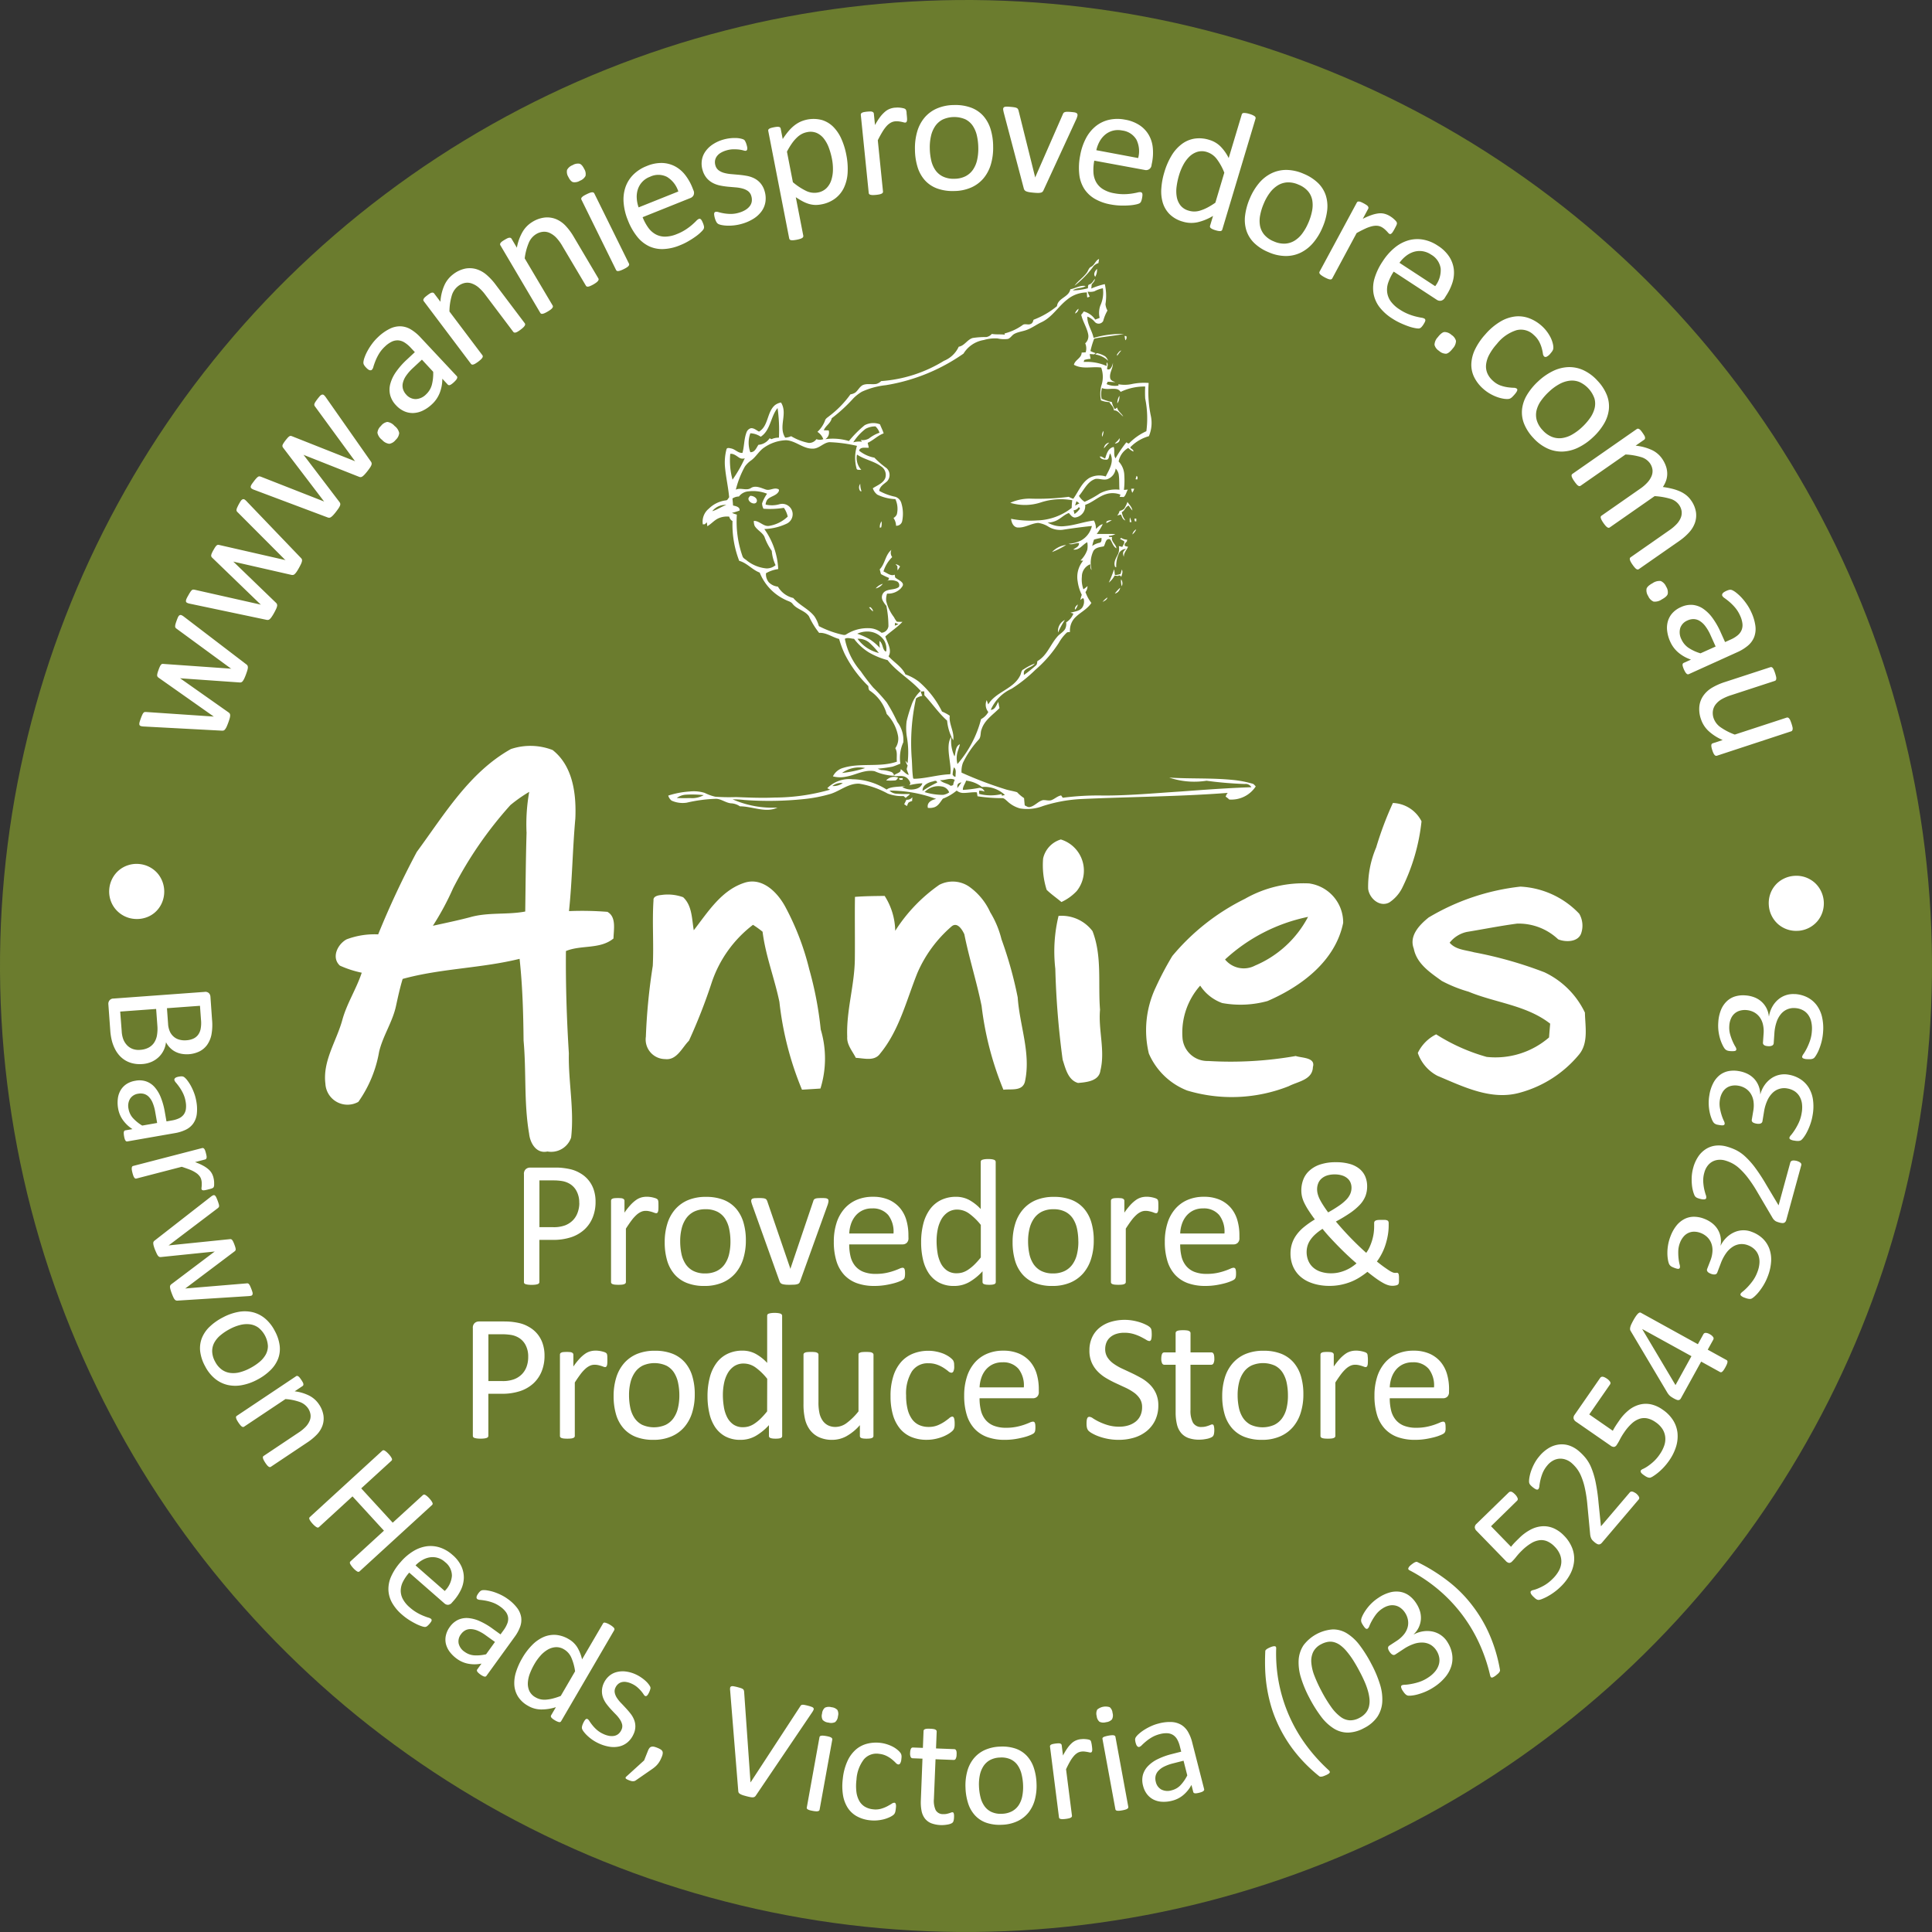 <?xml version="1.0" encoding="UTF-8"?> <svg xmlns="http://www.w3.org/2000/svg" viewBox="0 0 119.055 119.055"><rect x="0" y="0" width="119.055" height="119.055" fill="#333333" stroke="none"/><defs><style>.b{fill:#fff}</style></defs><circle cx="59.528" cy="59.527" r="59.527" transform="rotate(-6.981 59.533 59.53)" fill="#6b7c2e"></circle><path class="b" d="M8.761 65.57a1.872 1.872 0 01-.552-.037 1.609 1.609 0 01-.465-.177 1.578 1.578 0 01-.373-.3 1.809 1.809 0 01-.284-.413 2.5 2.5 0 01-.191-.5 3.556 3.556 0 01-.1-.626l-.119-1.64a.335.335 0 01.06-.217.312.312 0 01.263-.127l5.605-.409a.313.313 0 01.272.081.339.339 0 01.09.206l.1 1.426a3.326 3.326 0 01-.039.931 1.657 1.657 0 01-.267.624 1.3 1.3 0 01-.474.4 1.783 1.783 0 01-.662.172 1.806 1.806 0 01-.431-.024 1.375 1.375 0 01-.388-.13 1.264 1.264 0 01-.327-.24 1.351 1.351 0 01-.25-.345 1.514 1.514 0 01-.142.493 1.46 1.46 0 01-.3.415 1.51 1.51 0 01-.448.3 1.692 1.692 0 01-.578.137zm-.113-.876a1.284 1.284 0 00.489-.127.947.947 0 00.34-.286 1.184 1.184 0 00.19-.448 2.425 2.425 0 00.028-.659l-.073-1-2.215.162.093 1.214a1.655 1.655 0 00.1.5 1.124 1.124 0 00.229.36.933.933 0 00.351.23 1.067 1.067 0 00.468.054zm2.833-.589a1.241 1.241 0 00.408-.091.777.777 0 00.3-.222.909.909 0 00.171-.368 1.975 1.975 0 00.026-.583l-.063-.861-2.035.148.069.949a1.353 1.353 0 00.124.518.922.922 0 00.252.312.864.864 0 00.349.167 1.248 1.248 0 00.399.031zM7.85 70.337a.1.1 0 01-.093-.024.267.267 0 01-.062-.1 1.04 1.04 0 01-.048-.194 1.067 1.067 0 01-.021-.2.238.238 0 01.024-.115.111.111 0 01.081-.05l.432-.075a2.162 2.162 0 01-.581-.548 1.692 1.692 0 01-.3-.707 2.034 2.034 0 01-.019-.633 1.337 1.337 0 01.174-.515A1.174 1.174 0 017.8 66.8a1.392 1.392 0 01.538-.2 1.3 1.3 0 01.662.036 1.255 1.255 0 01.521.347 2.143 2.143 0 01.385.635 4.275 4.275 0 01.248.892l.105.594.335-.059a1.728 1.728 0 00.433-.13.775.775 0 00.288-.226.744.744 0 00.139-.338 1.449 1.449 0 00-.016-.472 1.863 1.863 0 00-.162-.513 2.74 2.74 0 00-.225-.381 4.014 4.014 0 00-.205-.266.426.426 0 01-.1-.162.129.129 0 01.007-.071.165.165 0 01.05-.061.292.292 0 01.092-.048.739.739 0 01.131-.032.8.8 0 01.192-.017.276.276 0 01.146.058 1.084 1.084 0 01.186.2 2.624 2.624 0 01.217.337 3.46 3.46 0 01.194.431 2.706 2.706 0 01.132.486 2.622 2.622 0 01.034.81 1.281 1.281 0 01-.218.581 1.2 1.2 0 01-.454.382 2.462 2.462 0 01-.689.215zM9.684 69.2l-.119-.676a2.611 2.611 0 00-.154-.556 1.193 1.193 0 00-.233-.37.685.685 0 00-.3-.187.8.8 0 00-.361-.014.71.71 0 00-.5.308.858.858 0 00-.095.632 1.138 1.138 0 00.26.55 2.548 2.548 0 00.582.474zm3.134 4.1c-.07.018-.128.031-.176.04a.475.475 0 01-.116.01.182.182 0 01-.07-.019.082.082 0 01-.036-.054.251.251 0 010-.1c.005-.04.008-.085.011-.134s0-.1 0-.163a.877.877 0 00-.029-.189.6.6 0 00-.107-.218.888.888 0 00-.218-.2 1.87 1.87 0 00-.355-.187Q11.5 72 11.2 71.9l-2.791.724a.119.119 0 01-.068 0 .152.152 0 01-.061-.05.4.4 0 01-.059-.11 1.668 1.668 0 01-.059-.191 1.612 1.612 0 01-.04-.191.462.462 0 010-.127.141.141 0 01.029-.074.125.125 0 01.059-.033l4.243-1.1a.14.14 0 01.067 0 .128.128 0 01.062.044.339.339 0 01.056.1 1.639 1.639 0 01.052.172c.018.07.031.128.038.175a.28.28 0 010 .113.156.156 0 01-.033.067.124.124 0 01-.059.032l-.618.161a3.329 3.329 0 01.5.22 1.8 1.8 0 01.327.224.932.932 0 01.2.238 1.1 1.1 0 01.106.262c.01.04.02.088.029.141a1.276 1.276 0 01.016.169v.165a.353.353 0 01-.023.108.136.136 0 01-.035.05.3.3 0 01-.05.03.672.672 0 01-.094.035zm2.682 6.539a.6.6 0 01-.081.02q-.05.008-.126.012l-4.35.276a.219.219 0 01-.1-.012.2.2 0 01-.081-.063.574.574 0 01-.08-.134 2.95 2.95 0 01-.094-.225 2.52 2.52 0 01-.081-.24.876.876 0 01-.031-.162.2.2 0 01.018-.1.256.256 0 01.062-.071l2.644-1.995.037-.026-.044.007-3.275.336a.194.194 0 01-.1-.012.2.2 0 01-.084-.07.742.742 0 01-.083-.143c-.029-.06-.06-.135-.1-.227a2.181 2.181 0 01-.078-.233.729.729 0 01-.028-.156.186.186 0 01.018-.1.222.222 0 01.061-.07l3.435-2.679c.04-.032.074-.057.1-.075a.691.691 0 01.074-.039.12.12 0 01.073-.007.151.151 0 01.065.046.465.465 0 01.064.108 3.152 3.152 0 01.144.384.443.443 0 01.022.126.124.124 0 01-.023.077.356.356 0 01-.058.059l-3 2.274-.037.024.044-.007 3.722-.38a.223.223 0 01.082 0 .13.13 0 01.069.043.459.459 0 01.065.1c.022.044.048.105.077.181s.048.133.062.183a.5.5 0 01.02.12.145.145 0 01-.021.076.235.235 0 01-.053.051l-3.013 2.269-.038.024.043-.011 3.747-.312a.2.2 0 01.082 0 .136.136 0 01.07.046.531.531 0 01.068.11 3.11 3.11 0 01.143.368.337.337 0 01.017.113.172.172 0 01-.02.071.134.134 0 01-.049.045zm.353 5.181a3.252 3.252 0 01-.938.335 2.151 2.151 0 01-.884-.01 1.914 1.914 0 01-.777-.381 2.439 2.439 0 01-.618-.779 2.547 2.547 0 01-.3-.908 1.735 1.735 0 01.1-.811 1.986 1.986 0 01.473-.7 3.433 3.433 0 01.817-.579 3.265 3.265 0 01.937-.338 2.127 2.127 0 01.882.007 1.9 1.9 0 01.774.381 2.452 2.452 0 01.616.781 2.525 2.525 0 01.3.909 1.716 1.716 0 01-.1.81 2.016 2.016 0 01-.472.7 3.391 3.391 0 01-.81.583zm-.437-.712a3.261 3.261 0 00.564-.372 1.643 1.643 0 00.389-.453 1.077 1.077 0 00.14-.541 1.564 1.564 0 00-.58-1.124 1.132 1.132 0 00-.514-.209 1.613 1.613 0 00-.6.036 2.78 2.78 0 00-.649.252 3.2 3.2 0 00-.568.375 1.587 1.587 0 00-.385.452 1.11 1.11 0 00-.138.543 1.376 1.376 0 00.18.639 1.4 1.4 0 00.4.484 1.128 1.128 0 00.514.211 1.535 1.535 0 00.6-.037 2.845 2.845 0 00.647-.256zm1.278 6.078a.1.1 0 01-.065.021.15.15 0 01-.073-.027.428.428 0 01-.093-.085 1.653 1.653 0 01-.116-.157 1.837 1.837 0 01-.1-.171.45.45 0 01-.043-.117.156.156 0 010-.079.111.111 0 01.044-.053l2.133-1.426a2.487 2.487 0 00.47-.384 1.251 1.251 0 00.233-.361.733.733 0 00.05-.381.922.922 0 00-.156-.391 1.048 1.048 0 00-.514-.384 3.262 3.262 0 00-.874-.176l-2.547 1.7a.108.108 0 01-.065.02.165.165 0 01-.074-.026.463.463 0 01-.091-.086 1.648 1.648 0 01-.12-.16 1.913 1.913 0 01-.1-.167.485.485 0 01-.044-.12.124.124 0 010-.078.12.12 0 01.045-.051l3.644-2.435a.12.12 0 01.062-.025.121.121 0 01.073.022.314.314 0 01.087.077 1.55 1.55 0 01.106.145 1.618 1.618 0 01.093.152.285.285 0 01.036.107.154.154 0 01-.009.074.112.112 0 01-.045.05l-.482.323a2.687 2.687 0 01.914.275 1.585 1.585 0 01.573.512 1.651 1.651 0 01.286.7 1.322 1.322 0 01-.06.623 1.576 1.576 0 01-.337.545 3.456 3.456 0 01-.621.511zm5.467 6.442a.111.111 0 01-.063.031.127.127 0 01-.08-.018.762.762 0 01-.109-.076 1.229 1.229 0 01-.142-.136 1.408 1.408 0 01-.129-.16.712.712 0 01-.065-.113.128.128 0 01-.011-.081.119.119 0 01.037-.061l2.061-1.889-1.938-2.114-2.061 1.889a.119.119 0 01-.063.032.138.138 0 01-.081-.019.718.718 0 01-.108-.075 1.314 1.314 0 01-.146-.141 1.663 1.663 0 01-.126-.155.779.779 0 01-.067-.117.126.126 0 01-.012-.082.123.123 0 01.037-.06l4.459-4.083a.118.118 0 01.064-.032.13.13 0 01.08.019.732.732 0 01.11.077 1.4 1.4 0 01.144.14 1.348 1.348 0 01.127.156.745.745 0 01.066.115.125.125 0 01.012.082.123.123 0 01-.037.06l-1.86 1.7 1.94 2.115 1.86-1.7a.119.119 0 01.063-.032.138.138 0 01.081.019.881.881 0 01.107.074 1.314 1.314 0 01.147.142 1.44 1.44 0 01.124.154.783.783 0 01.066.115.128.128 0 01.011.081.113.113 0 01-.037.06zm5.695 1.924a.34.34 0 01-.25.141.323.323 0 01-.216-.084l-2.172-1.9a2.654 2.654 0 00-.377.543 1.257 1.257 0 00-.147.538 1.1 1.1 0 00.123.535 1.763 1.763 0 00.431.526 2.729 2.729 0 00.453.329 3.27 3.27 0 00.394.193c.117.047.216.083.3.108a.472.472 0 01.165.076.108.108 0 01.034.053.115.115 0 010 .066.357.357 0 01-.047.085.941.941 0 01-.092.117.985.985 0 01-.076.079.726.726 0 01-.063.055.232.232 0 01-.062.033.249.249 0 01-.07.013.762.762 0 01-.177-.038 2.541 2.541 0 01-.335-.135 5.038 5.038 0 01-.433-.24 3.654 3.654 0 01-.472-.352 2.739 2.739 0 01-.613-.738 1.767 1.767 0 01-.219-.788 1.914 1.914 0 01.176-.837 3.48 3.48 0 01.58-.876 3.276 3.276 0 01.779-.668 2.176 2.176 0 01.821-.3 1.846 1.846 0 01.817.076 2.175 2.175 0 01.767.448 2.1 2.1 0 01.552.7 1.662 1.662 0 01.155.728 1.792 1.792 0 01-.175.721 2.874 2.874 0 01-.449.679zm-.451-.712a1.463 1.463 0 00.443-.933 1.068 1.068 0 00-.424-.85 1.119 1.119 0 00-.948-.287 1.347 1.347 0 00-.46.17 1.759 1.759 0 00-.409.324zm2.57 5.231a.1.1 0 01-.083.048.267.267 0 01-.113-.028.916.916 0 01-.17-.1 1.064 1.064 0 01-.155-.13.239.239 0 01-.063-.1.108.108 0 01.023-.091l.257-.355a2.126 2.126 0 01-.8.011 1.7 1.7 0 01-.706-.3 2.049 2.049 0 01-.454-.439 1.373 1.373 0 01-.234-.491 1.165 1.165 0 010-.519 1.384 1.384 0 01.242-.522 1.32 1.32 0 01.5-.433 1.27 1.27 0 01.616-.113 2.135 2.135 0 01.719.187 4.256 4.256 0 01.8.467l.489.353.2-.275a1.716 1.716 0 00.219-.4.757.757 0 00.049-.364.743.743 0 00-.136-.339 1.426 1.426 0 00-.34-.327 1.835 1.835 0 00-.473-.255 2.719 2.719 0 00-.427-.117 3.9 3.9 0 00-.332-.048.41.41 0 01-.185-.047.121.121 0 01-.044-.055.164.164 0 01-.008-.078.315.315 0 01.034-.1.717.717 0 01.07-.114.766.766 0 01.127-.146.275.275 0 01.145-.061 1.083 1.083 0 01.271.013 2.728 2.728 0 01.391.09 3.523 3.523 0 01.44.175 2.783 2.783 0 01.433.256 2.649 2.649 0 01.588.558 1.3 1.3 0 01.25.569 1.221 1.221 0 01-.061.59 2.471 2.471 0 01-.345.634zm.526-2.09l-.557-.4a2.566 2.566 0 00-.5-.291 1.184 1.184 0 00-.424-.1.676.676 0 00-.346.075.781.781 0 00-.268.242.707.707 0 00-.143.566.853.853 0 00.373.52 1.135 1.135 0 00.57.213 2.545 2.545 0 00.748-.065zm4.08 4.879a.134.134 0 01-.049.051.116.116 0 01-.074.011.57.57 0 01-.108-.033 1.143 1.143 0 01-.147-.075 1.425 1.425 0 01-.143-.094.586.586 0 01-.083-.08.139.139 0 01-.032-.072.122.122 0 01.018-.068l.293-.5a2.944 2.944 0 01-.915.142 1.625 1.625 0 01-.81-.23 1.694 1.694 0 01-.617-.577 1.547 1.547 0 01-.221-.717 2.221 2.221 0 01.111-.8 4.145 4.145 0 01.374-.833 3.93 3.93 0 01.62-.82 2.28 2.28 0 01.7-.489 1.638 1.638 0 01.761-.129 1.851 1.851 0 01.791.263 1.486 1.486 0 01.523.5 2.5 2.5 0 01.295.745l1.285-2.2A.132.132 0 0137.2 100a.111.111 0 01.081-.008.724.724 0 01.122.037 1.188 1.188 0 01.172.086 1.206 1.206 0 01.166.112.654.654 0 01.091.086.144.144 0 01.032.076.114.114 0 01-.014.067zm.857-3.069a3.163 3.163 0 00-.234-.85 1.093 1.093 0 00-.442-.5.9.9 0 00-.523-.137 1.122 1.122 0 00-.495.156 1.839 1.839 0 00-.441.369 3.085 3.085 0 00-.362.5 4.083 4.083 0 00-.283.585 1.888 1.888 0 00-.13.576 1.093 1.093 0 00.091.509.89.89 0 00.38.394 1.093 1.093 0 00.289.118 1.16 1.16 0 00.337.028 2.43 2.43 0 00.415-.065 4.216 4.216 0 00.514-.165zm3.595 3.889a1.374 1.374 0 01-.367.49 1.213 1.213 0 01-.508.251 1.586 1.586 0 01-.609.015 2.493 2.493 0 01-.67-.212 2.552 2.552 0 01-.388-.223 2.646 2.646 0 01-.3-.245 2.014 2.014 0 01-.207-.227.785.785 0 01-.108-.172.275.275 0 01-.013-.156.976.976 0 01.08-.227 1.01 1.01 0 01.075-.136.49.49 0 01.065-.083.112.112 0 01.062-.033.114.114 0 01.062.011.342.342 0 01.115.126c.045.069.1.15.173.24a2.276 2.276 0 00.267.284 1.616 1.616 0 00.408.265 1.442 1.442 0 00.354.118.906.906 0 00.315.005.586.586 0 00.262-.116.7.7 0 00.192-.254.512.512 0 00.047-.323.936.936 0 00-.132-.309 2.083 2.083 0 00-.244-.306c-.1-.1-.2-.206-.3-.314a4.257 4.257 0 01-.287-.342 1.532 1.532 0 01-.211-.381 1.153 1.153 0 01-.073-.433 1.21 1.21 0 01.127-.5 1.269 1.269 0 01.3-.4 1.127 1.127 0 01.447-.247 1.5 1.5 0 01.573-.046 2.1 2.1 0 01.677.2 2.055 2.055 0 01.3.175 2.287 2.287 0 01.256.2 1.44 1.44 0 01.178.188 1.12 1.12 0 01.1.146.264.264 0 01.033.09.2.2 0 01-.006.069 1.425 1.425 0 01-.026.089.909.909 0 01-.049.122 1.1 1.1 0 01-.067.126.354.354 0 01-.065.08.116.116 0 01-.061.033.1.1 0 01-.056-.006.282.282 0 01-.092-.1 1.891 1.891 0 00-.145-.194 2.393 2.393 0 00-.231-.235 1.424 1.424 0 00-.345-.222 1.267 1.267 0 00-.346-.111.684.684 0 00-.288.01.556.556 0 00-.222.119.624.624 0 00-.154.208.5.5 0 00-.047.329.909.909 0 00.132.313 2.158 2.158 0 00.248.31c.1.1.2.21.3.318s.2.223.292.342a1.478 1.478 0 01.218.377 1.1 1.1 0 01.078.423 1.134 1.134 0 01-.119.481zm1.755 1.365a2.5 2.5 0 01-.116.252 1.38 1.38 0 01-.133.2 1.4 1.4 0 01-.165.172 2.114 2.114 0 01-.215.164l-.991.686a.239.239 0 01-.073.033.3.3 0 01-.089.012.4.4 0 01-.109-.014 1.216 1.216 0 01-.146-.05 1.325 1.325 0 01-.126-.058.177.177 0 01-.065-.052.059.059 0 01-.008-.053.128.128 0 01.041-.057l1.1-1 .231-.58a.674.674 0 01.1-.185.228.228 0 01.123-.077.362.362 0 01.156 0 1.3 1.3 0 01.2.065 1.346 1.346 0 01.189.091.35.35 0 01.114.1.231.231 0 01.034.139.665.665 0 01-.052.212zm5.782 2.412a.217.217 0 01-.074.071.22.22 0 01-.105.028.684.684 0 01-.158-.014 3.55 3.55 0 01-.23-.053c-.069-.018-.129-.036-.181-.05a1.059 1.059 0 01-.131-.048.587.587 0 01-.091-.047.269.269 0 01-.06-.048.173.173 0 01-.033-.057.322.322 0 01-.013-.071l-.5-6.186a.583.583 0 010-.177.109.109 0 01.066-.086.265.265 0 01.147-.006 2.459 2.459 0 01.257.057c.088.024.157.044.208.062a.432.432 0 01.113.058.161.161 0 01.05.066.454.454 0 01.02.089l.393 5.588h.005l3.05-4.669a.384.384 0 01.056-.076.131.131 0 01.079-.034.442.442 0 01.139.009c.058.01.134.027.228.052a1.89 1.89 0 01.228.073.191.191 0 01.1.076.118.118 0 010 .1.927.927 0 01-.088.156zm3.936.857a.114.114 0 01-.031.062.158.158 0 01-.07.034.426.426 0 01-.125.007 1.415 1.415 0 01-.2-.026 1.631 1.631 0 01-.19-.043.52.52 0 01-.116-.051.135.135 0 01-.055-.058.122.122 0 010-.067l.778-4.313a.123.123 0 01.028-.06.128.128 0 01.071-.036.443.443 0 01.127-.007 1.638 1.638 0 01.194.025 1.766 1.766 0 01.194.044.535.535 0 01.115.051.147.147 0 01.053.06.1.1 0 01.008.065zm1.131-5.754a.529.529 0 01-.174.361.583.583 0 01-.406.03.561.561 0 01-.363-.167.518.518 0 01-.036-.39.532.532 0 01.173-.36.581.581 0 01.407-.03.564.564 0 01.363.167.516.516 0 01.036.389zm3.563 5.708c-.006.055-.014.1-.021.142a.6.6 0 01-.029.1.368.368 0 01-.038.069.45.45 0 01-.088.084 1.265 1.265 0 01-.223.126 2.175 2.175 0 01-.345.122 2.632 2.632 0 01-.408.067 2.292 2.292 0 01-.445-.008 2.117 2.117 0 01-.814-.252 1.6 1.6 0 01-.554-.523 2.076 2.076 0 01-.287-.774 3.544 3.544 0 01-.012-1.014 3.462 3.462 0 01.287-1.086 2.088 2.088 0 01.518-.708 1.712 1.712 0 01.7-.362 2.237 2.237 0 01.817-.05 2.065 2.065 0 01.4.087 2.287 2.287 0 01.349.143 1.613 1.613 0 01.275.179 1.249 1.249 0 01.17.162.73.73 0 01.07.1.386.386 0 01.026.085.439.439 0 01.008.106c0 .039-.006.088-.013.145a.569.569 0 01-.074.26.126.126 0 01-.115.062.285.285 0 01-.158-.1 2.539 2.539 0 00-.218-.2 1.807 1.807 0 00-.331-.217 1.355 1.355 0 00-.476-.137 1.022 1.022 0 00-.935.339 2.271 2.271 0 00-.457 1.249 3.074 3.074 0 00-.006.747 1.521 1.521 0 00.173.557.974.974 0 00.342.361 1.22 1.22 0 00.5.164 1.241 1.241 0 00.494-.03 2.082 2.082 0 00.383-.149c.109-.058.2-.111.278-.159a.3.3 0 01.172-.066.1.1 0 01.056.026.147.147 0 01.033.07.459.459 0 01.011.119 1.63 1.63 0 01-.015.164zm3.59.505a.976.976 0 01-.028.223.251.251 0 01-.063.12.393.393 0 01-.119.068.95.95 0 01-.181.049 2.538 2.538 0 01-.212.028 1.868 1.868 0 01-.8-.107.948.948 0 01-.389-.288 1.131 1.131 0 01-.208-.471 2.754 2.754 0 01-.045-.662l.1-2.56-.613-.024a.13.13 0 01-.114-.083.547.547 0 01-.034-.254.9.9 0 01.018-.156.471.471 0 01.036-.1.122.122 0 01.054-.056.151.151 0 01.071-.014l.608.023.041-1.041a.122.122 0 01.019-.062.138.138 0 01.065-.049.424.424 0 01.126-.027 1.729 1.729 0 01.2 0c.081 0 .147.01.2.017a.379.379 0 01.12.037.153.153 0 01.062.054.117.117 0 01.017.063l-.041 1.042 1.124.044a.132.132 0 01.067.02.137.137 0 01.049.06.321.321 0 01.027.106.951.951 0 010 .156.534.534 0 01-.054.251.13.13 0 01-.12.073l-1.123-.043-.1 2.442a1.391 1.391 0 00.107.689.506.506 0 00.47.25.892.892 0 00.2-.013c.059-.013.112-.027.158-.041s.085-.029.118-.041a.213.213 0 01.089-.019.086.086 0 01.046.014.08.08 0 01.032.048.675.675 0 01.019.093.954.954 0 01.001.141zm5.083-2.073a3.3 3.3 0 01-.1.992 2.19 2.19 0 01-.388.794 1.916 1.916 0 01-.68.537 2.416 2.416 0 01-.968.224 2.526 2.526 0 01-.948-.121 1.724 1.724 0 01-.689-.439 1.975 1.975 0 01-.43-.727 3.506 3.506 0 01-.173-.988 3.326 3.326 0 01.1-.99 2.155 2.155 0 01.386-.794 1.9 1.9 0 01.677-.536 2.483 2.483 0 01.971-.221 2.549 2.549 0 01.948.121 1.724 1.724 0 01.689.439 2 2 0 01.432.728 3.376 3.376 0 01.173.981zm-.829.089a3.259 3.259 0 00-.095-.668 1.643 1.643 0 00-.241-.545 1.1 1.1 0 00-.429-.361 1.367 1.367 0 00-.654-.111 1.4 1.4 0 00-.611.152 1.136 1.136 0 00-.409.376 1.606 1.606 0 00-.225.557 2.818 2.818 0 00-.052.695 3.309 3.309 0 00.095.674 1.583 1.583 0 00.244.542 1.088 1.088 0 00.43.357 1.366 1.366 0 00.654.113 1.417 1.417 0 00.609-.153 1.147 1.147 0 00.412-.373 1.548 1.548 0 00.222-.556 2.893 2.893 0 00.05-.695zm4.243-2.389c.009.071.015.132.018.18a.451.451 0 01-.005.116.173.173 0 01-.028.067.082.082 0 01-.058.03.272.272 0 01-.1-.01 2.38 2.38 0 00-.293-.049.825.825 0 00-.191.005.621.621 0 00-.231.078.96.96 0 00-.223.191 2.056 2.056 0 00-.231.328q-.117.2-.252.489l.364 2.86a.11.11 0 01-.012.068.144.144 0 01-.056.053.433.433 0 01-.117.045 1.667 1.667 0 01-.2.035 1.555 1.555 0 01-.194.015.49.49 0 01-.127-.014.126.126 0 01-.068-.038.11.11 0 01-.026-.062l-.552-4.349a.118.118 0 01.006-.066.133.133 0 01.051-.057.363.363 0 01.108-.042 1.749 1.749 0 01.178-.031c.071-.008.129-.013.177-.014a.311.311 0 01.112.014.16.16 0 01.062.042.121.121 0 01.026.063l.08.633a3.532 3.532 0 01.281-.468 1.859 1.859 0 01.265-.3.889.889 0 01.261-.165 1.051 1.051 0 01.273-.073c.042 0 .089-.008.144-.01a1.225 1.225 0 01.169.006 1.066 1.066 0 01.163.023.316.316 0 01.105.035.141.141 0 01.045.041.24.24 0 01.023.053.589.589 0 01.023.1c.013.043.02.101.03.178zm1.271-2.045a.527.527 0 01-.036.4.577.577 0 01-.369.172.565.565 0 01-.4-.028.52.52 0 01-.172-.352.534.534 0 01.036-.4.807.807 0 01.769-.144.523.523 0 01.172.352zm.969 5.782a.109.109 0 01-.007.068.153.153 0 01-.054.058.445.445 0 01-.114.05 1.5 1.5 0 01-.2.046 1.656 1.656 0 01-.193.026.537.537 0 01-.127-.006.135.135 0 01-.071-.034.12.12 0 01-.029-.062l-.792-4.31a.134.134 0 010-.066.129.129 0 01.054-.059.5.5 0 01.126-.048c.05-.015.113-.03.19-.045a1.828 1.828 0 01.2-.026.43.43 0 01.126.007.144.144 0 01.071.036.111.111 0 01.03.059zm4.673-1.091a.1.1 0 01-.016.095.3.3 0 01-.093.069 1.039 1.039 0 01-.19.063 1.218 1.218 0 01-.2.036.253.253 0 01-.117-.015.109.109 0 01-.055-.077l-.108-.425a2.155 2.155 0 01-.5.621 1.685 1.685 0 01-.682.349 1.981 1.981 0 01-.629.067 1.317 1.317 0 01-.526-.134 1.18 1.18 0 01-.4-.33 1.393 1.393 0 01-.245-.52 1.317 1.317 0 01-.013-.661 1.262 1.262 0 01.309-.545 2.091 2.091 0 01.6-.433 4.356 4.356 0 01.87-.315l.585-.149-.085-.33a1.689 1.689 0 00-.161-.421.779.779 0 00-.249-.271.747.747 0 00-.347-.113 1.464 1.464 0 00-.469.052 1.9 1.9 0 00-.5.2 2.671 2.671 0 00-.362.253 4 4 0 00-.249.224.414.414 0 01-.155.112.114.114 0 01-.071 0 .164.164 0 01-.064-.044.3.3 0 01-.056-.089.9.9 0 01-.042-.127.825.825 0 01-.031-.191.276.276 0 01.047-.15 1.06 1.06 0 01.183-.2 2.426 2.426 0 01.32-.242 3.287 3.287 0 01.415-.226 2.648 2.648 0 01.474-.169 2.617 2.617 0 01.8-.095 1.307 1.307 0 01.6.172 1.217 1.217 0 01.415.425 2.478 2.478 0 01.266.671zm-1.267-1.746l-.665.169a2.662 2.662 0 00-.544.2 1.2 1.2 0 00-.35.261.688.688 0 00-.164.313.782.782 0 00.014.361.708.708 0 00.344.473.856.856 0 00.638.045 1.119 1.119 0 00.528-.3 2.535 2.535 0 00.429-.617zm5.709-6.927a9.512 9.512 0 001.813 5.923 10.579 10.579 0 001.419 1.583.32.32 0 01.064.081.077.077 0 010 .075.232.232 0 01-.081.077 1.025 1.025 0 01-.172.088c-.053.023-.1.042-.14.055a.466.466 0 01-.108.026.322.322 0 01-.083 0 .161.161 0 01-.058-.024 9.9 9.9 0 01-.823-.739 9.113 9.113 0 01-.719-.817 8.5 8.5 0 01-.61-.9 8.62 8.62 0 01-.494-.973 7.592 7.592 0 01-.361-1.027 9.284 9.284 0 01-.327-2.15q-.019-.548.009-1.107a.057.057 0 01.011-.042.273.273 0 01.045-.051.453.453 0 01.09-.063 1.379 1.379 0 01.157-.076.912.912 0 01.172-.058.356.356 0 01.114-.007.086.086 0 01.065.04.168.168 0 01.017.086zm5.88.991a6.933 6.933 0 01.514 1.225 3.044 3.044 0 01.143 1.089 1.873 1.873 0 01-.3.913 2.175 2.175 0 01-.827.7 2.147 2.147 0 01-.984.276 1.641 1.641 0 01-.87-.247 2.939 2.939 0 01-.784-.732 8.222 8.222 0 01-.733-1.175 6.958 6.958 0 01-.511-1.224 3.134 3.134 0 01-.144-1.091 1.857 1.857 0 01.3-.913 2.482 2.482 0 011.811-.977 1.633 1.633 0 01.87.248 2.906 2.906 0 01.783.732 8.133 8.133 0 01.732 1.176zm-.731.45a9.824 9.824 0 00-.424-.736 5.152 5.152 0 00-.4-.539 2.234 2.234 0 00-.381-.359 1.165 1.165 0 00-.381-.185.883.883 0 00-.386-.017 1.34 1.34 0 00-.4.141 1.09 1.09 0 00-.5.485 1.307 1.307 0 00-.111.663 2.789 2.789 0 00.191.8 8.663 8.663 0 00.41.895 8.462 8.462 0 00.623 1.029 2.649 2.649 0 00.579.606 1.04 1.04 0 00.568.214 1.175 1.175 0 00.594-.152 1.228 1.228 0 00.384-.3 1 1 0 00.2-.387 1.419 1.419 0 00.036-.462 2.823 2.823 0 00-.1-.521 4.438 4.438 0 00-.208-.57 8.76 8.76 0 00-.294-.605zm5.387-1.851a1.953 1.953 0 01.3.737 1.648 1.648 0 01-.034.736 1.939 1.939 0 01-.372.7 3.033 3.033 0 01-.707.626 3.278 3.278 0 01-.522.283 3.922 3.922 0 01-.476.167 2.218 2.218 0 01-.377.073.969.969 0 01-.208.006.25.25 0 01-.085-.026.4.4 0 01-.074-.05.791.791 0 01-.084-.087 1.688 1.688 0 01-.1-.141.6.6 0 01-.1-.223.109.109 0 01.045-.112.5.5 0 01.191-.032 2.923 2.923 0 00.376-.047 3.694 3.694 0 00.5-.125 2.288 2.288 0 00.558-.275 1.831 1.831 0 00.438-.388 1.168 1.168 0 00.222-.425.959.959 0 00.016-.439 1.159 1.159 0 00-.176-.423 1.069 1.069 0 00-.356-.344 1.041 1.041 0 00-.468-.134 1.5 1.5 0 00-.559.082 2.666 2.666 0 00-.624.311l-.517.34a.191.191 0 01-.074.029.175.175 0 01-.086-.01.349.349 0 01-.093-.062.623.623 0 01-.106-.128.651.651 0 01-.072-.136.268.268 0 01-.019-.1.158.158 0 01.022-.079.163.163 0 01.055-.056l.46-.3a1.887 1.887 0 00.436-.387 1.21 1.21 0 00.231-.437 1.027 1.027 0 00.022-.461 1.18 1.18 0 00-.187-.458 1.087 1.087 0 00-.257-.275.835.835 0 00-.329-.154.876.876 0 00-.384 0 1.249 1.249 0 00-.421.187 1.53 1.53 0 00-.387.356 3.335 3.335 0 00-.251.385 2.764 2.764 0 00-.156.32.406.406 0 01-.1.166.143.143 0 01-.057.023.1.1 0 01-.063-.016.353.353 0 01-.077-.072 1.4 1.4 0 01-.1-.141 1.933 1.933 0 01-.067-.111.435.435 0 01-.037-.091.361.361 0 01-.012-.082.379.379 0 01.01-.1 1.133 1.133 0 01.083-.215 2.407 2.407 0 01.2-.336 2.884 2.884 0 01.319-.383 2.778 2.778 0 01.454-.368 2.41 2.41 0 01.7-.33 1.5 1.5 0 01.636-.039 1.294 1.294 0 01.546.226 1.742 1.742 0 01.438.467 1.914 1.914 0 01.24.5 1.441 1.441 0 01.057.5 1.414 1.414 0 01-.125.484 1.393 1.393 0 01-.317.439l.006.009a1.794 1.794 0 01.588-.192 1.668 1.668 0 01.566.015 1.429 1.429 0 01.9.618zm1.554-2.222a8.67 8.67 0 01.608.905 8.337 8.337 0 01.484.969 9.241 9.241 0 01.364 1.025 9.554 9.554 0 01.247 1.078.158.158 0 01-.009.062.31.31 0 01-.039.073.545.545 0 01-.075.081c-.032.029-.07.061-.117.1a1.032 1.032 0 01-.165.11.223.223 0 01-.1.032.078.078 0 01-.065-.037.3.3 0 01-.039-.095 10.211 10.211 0 00-.687-2.011 9.505 9.505 0 00-2.521-3.294 9.76 9.76 0 00-1.767-1.178.145.145 0 01-.061-.056.083.083 0 010-.077.307.307 0 01.061-.1.861.861 0 01.135-.121 1.641 1.641 0 01.139-.1.561.561 0 01.1-.049.228.228 0 01.066-.013.087.087 0 01.044.009 10.819 10.819 0 011.865 1.153 8.1 8.1 0 011.532 1.534zm5.643-4.315a2.258 2.258 0 01.506.765A1.808 1.808 0 0197 96.2a2.123 2.123 0 01-.245.812 3.068 3.068 0 01-.587.769 3.529 3.529 0 01-.427.357 3.565 3.565 0 01-.406.253 2.8 2.8 0 01-.324.149.737.737 0 01-.185.051.232.232 0 01-.081-.01.339.339 0 01-.068-.032.486.486 0 01-.086-.063c-.031-.027-.067-.063-.108-.1s-.071-.077-.1-.112a.346.346 0 01-.055-.1.15.15 0 01-.01-.076.106.106 0 01.03-.056.36.36 0 01.151-.062 1.989 1.989 0 00.289-.1 3.177 3.177 0 00.4-.2 2.478 2.478 0 00.478-.377 2.122 2.122 0 00.375-.473 1.255 1.255 0 00.168-.5 1.14 1.14 0 00-.07-.515 1.49 1.49 0 00-.345-.516 1.4 1.4 0 00-.44-.315.921.921 0 00-.478-.073 1.328 1.328 0 00-.517.185 3.017 3.017 0 00-.57.448 3.9 3.9 0 00-.345.377 2.88 2.88 0 01-.266.3.257.257 0 01-.184.091.375.375 0 01-.212-.133l-1.789-1.84a.335.335 0 01-.113-.224.292.292 0 01.1-.207l2-1.946a.159.159 0 01.069-.037.176.176 0 01.09 0 .377.377 0 01.1.055.989.989 0 01.121.107.652.652 0 01.156.228.141.141 0 01-.026.16l-1.609 1.575 1.233 1.268a3.276 3.276 0 01.22-.256c.08-.081.174-.175.281-.279a2.9 2.9 0 01.743-.543 1.789 1.789 0 01.72-.19 1.53 1.53 0 01.682.135 1.993 1.993 0 01.615.441zm4.448-2.593a.949.949 0 01.11.11.434.434 0 01.065.1.15.15 0 01.015.088.146.146 0 01-.036.076l-2.256 2.653a.346.346 0 01-.09.08.2.2 0 01-.1.031.237.237 0 01-.119-.033.741.741 0 01-.148-.1 1.711 1.711 0 01-.126-.116.464.464 0 01-.077-.109.936.936 0 01-.045-.12 1.049 1.049 0 01-.027-.152l-.17-1.8a8.045 8.045 0 00-.159-1.054 4.159 4.159 0 00-.23-.73 2.113 2.113 0 00-.283-.487 2.417 2.417 0 00-.311-.324 1.1 1.1 0 00-.348-.2.971.971 0 00-.383-.058.954.954 0 00-.386.109 1.206 1.206 0 00-.364.3 1.766 1.766 0 00-.293.472 2.953 2.953 0 00-.139.443 3.132 3.132 0 00-.061.35.4.4 0 01-.056.193.1.1 0 01-.055.035.134.134 0 01-.078-.006.454.454 0 01-.107-.055 1.637 1.637 0 01-.14-.105 1.798 1.798 0 01-.093-.086.5.5 0 01-.06-.073.434.434 0 01-.035-.072.425.425 0 01-.014-.114 1.515 1.515 0 01.025-.245 2.56 2.56 0 01.1-.386 3.322 3.322 0 01.2-.456 2.506 2.506 0 01.311-.456 2.267 2.267 0 01.617-.526 1.587 1.587 0 01.638-.2 1.44 1.44 0 01.617.079 1.792 1.792 0 01.554.326 3.236 3.236 0 01.423.429 2.433 2.433 0 01.347.592 4.954 4.954 0 01.267.883 11.329 11.329 0 01.185 1.3l.147 1.436 1.777-2.088a.135.135 0 01.065-.044.194.194 0 01.091-.006.321.321 0 01.11.042.868.868 0 01.125.074zm1.632-5.167a2.241 2.241 0 01.644.653 1.831 1.831 0 01.272.774 2.156 2.156 0 01-.085.846 3.094 3.094 0 01-.429.867 3.675 3.675 0 01-.35.432 3.61 3.61 0 01-.351.326 2.848 2.848 0 01-.289.208.764.764 0 01-.172.086.263.263 0 01-.081 0 .351.351 0 01-.073-.018.506.506 0 01-.1-.046c-.037-.02-.079-.049-.127-.082a1.288 1.288 0 01-.118-.09.4.4 0 01-.073-.083.151.151 0 01-.023-.073.1.1 0 01.018-.061.352.352 0 01.137-.089 2.238 2.238 0 00.264-.151 3.163 3.163 0 00.354-.277 2.485 2.485 0 00.4-.461 2.187 2.187 0 00.278-.537 1.238 1.238 0 00.067-.525 1.159 1.159 0 00-.165-.492 1.489 1.489 0 00-.439-.44 1.391 1.391 0 00-.493-.226.939.939 0 00-.482.021 1.349 1.349 0 00-.472.28 2.985 2.985 0 00-.473.549 3.89 3.89 0 00-.267.438 2.949 2.949 0 01-.2.344.253.253 0 01-.162.124.365.365 0 01-.234-.091l-2.11-1.461a.342.342 0 01-.153-.2.293.293 0 01.06-.223l1.586-2.288a.151.151 0 01.062-.049.159.159 0 01.088-.013.339.339 0 01.113.034.851.851 0 01.14.081.659.659 0 01.2.194.143.143 0 010 .162l-1.283 1.852 1.453 1.007a2.742 2.742 0 01.167-.292c.062-.1.136-.206.222-.329a2.937 2.937 0 01.624-.675 1.8 1.8 0 01.671-.325 1.525 1.525 0 01.7 0 1.991 1.991 0 01.684.319zm2.908-4.647a.554.554 0 01.2.166.148.148 0 01.016.163l-.344.623 1.16.64a.113.113 0 01.048.049.158.158 0 01.007.084.554.554 0 01-.038.128 2.033 2.033 0 01-.091.185 1.818 1.818 0 01-.105.171.492.492 0 01-.088.1.127.127 0 01-.072.034.125.125 0 01-.066-.015l-1.16-.641-1.246 2.258a.254.254 0 01-.059.076.159.159 0 01-.081.036.242.242 0 01-.119-.016 1.366 1.366 0 01-.172-.081c-.054-.03-.1-.058-.142-.085a.8.8 0 01-.108-.081.706.706 0 01-.084-.09 1.142 1.142 0 01-.076-.109L100.475 82a.22.22 0 01-.026-.1.434.434 0 01.017-.13.938.938 0 01.065-.174c.031-.066.07-.143.118-.229a2.744 2.744 0 01.149-.245 1.308 1.308 0 01.123-.156.328.328 0 01.1-.076.1.1 0 01.086 0l3.521 1.944.343-.622a.154.154 0 01.139-.076.521.521 0 01.253.083zM101.2 81.9v.008l2.049 3.445.983-1.782zm6.755-5.987a1.932 1.932 0 01.677.418 1.687 1.687 0 01.4.618 1.961 1.961 0 01.109.787 3.019 3.019 0 01-.208.921 3.283 3.283 0 01-.258.535 3.83 3.83 0 01-.288.414 2.383 2.383 0 01-.263.28 1.121 1.121 0 01-.166.127.259.259 0 01-.084.028.421.421 0 01-.089 0 .738.738 0 01-.12-.022 1.5 1.5 0 01-.164-.055.592.592 0 01-.215-.12.107.107 0 01-.028-.117.486.486 0 01.136-.138 3.12 3.12 0 00.278-.258 3.84 3.84 0 00.329-.392 2.248 2.248 0 00.293-.55 1.846 1.846 0 00.129-.57 1.192 1.192 0 00-.069-.476.966.966 0 00-.244-.365 1.176 1.176 0 00-.39-.24 1.059 1.059 0 00-.489-.071 1.041 1.041 0 00-.459.165 1.492 1.492 0 00-.406.394 2.661 2.661 0 00-.324.617l-.22.578a.182.182 0 01-.044.067.161.161 0 01-.075.041.309.309 0 01-.112.005.587.587 0 01-.16-.041.689.689 0 01-.139-.069.256.256 0 01-.076-.074.179.179 0 01-.029-.076.188.188 0 01.012-.079l.2-.514a1.829 1.829 0 00.127-.569 1.215 1.215 0 00-.068-.489 1.048 1.048 0 00-.251-.387 1.2 1.2 0 00-.419-.262 1.117 1.117 0 00-.371-.073.84.84 0 00-.356.067.873.873 0 00-.309.229 1.267 1.267 0 00-.233.4 1.527 1.527 0 00-.1.515 3.293 3.293 0 00.021.459 2.759 2.759 0 00.062.352.4.4 0 01.018.19.137.137 0 01-.033.052.092.092 0 01-.061.024.344.344 0 01-.105-.014 1.689 1.689 0 01-.163-.054 1.693 1.693 0 01-.119-.051.445.445 0 01-.085-.053.643.643 0 01-.058-.059.429.429 0 01-.052-.09 1.25 1.25 0 01-.058-.223 2.408 2.408 0 01-.037-.386 2.811 2.811 0 01.036-.5 2.7 2.7 0 01.152-.564 2.407 2.407 0 01.379-.68 1.527 1.527 0 01.492-.4 1.283 1.283 0 01.575-.135 1.73 1.73 0 01.628.121 1.9 1.9 0 01.489.27 1.423 1.423 0 01.342.375 1.4 1.4 0 01.182.466 1.431 1.431 0 010 .542h.009a1.812 1.812 0 01.365-.5 1.659 1.659 0 01.468-.318 1.418 1.418 0 01.533-.123 1.383 1.383 0 01.556.1zm2.745-4.379a.86.86 0 01.147.053.429.429 0 01.1.064.141.141 0 01.051.074.152.152 0 010 .082l-.919 3.359a.437.437 0 01-.048.111.228.228 0 01-.078.07.245.245 0 01-.122.021.8.8 0 01-.178-.031 1.425 1.425 0 01-.163-.053.417.417 0 01-.116-.065.758.758 0 01-.091-.089.956.956 0 01-.083-.13l-.916-1.556a8.057 8.057 0 00-.591-.888 4.341 4.341 0 00-.517-.564 2.108 2.108 0 00-.462-.321 2.435 2.435 0 00-.42-.162 1.123 1.123 0 00-.4-.037.974.974 0 00-.371.109.953.953 0 00-.3.263 1.212 1.212 0 00-.2.424 1.718 1.718 0 00-.065.553 3.031 3.031 0 00.06.46c.031.134.062.249.094.343a.392.392 0 01.031.2.117.117 0 01-.035.056.138.138 0 01-.073.027.524.524 0 01-.121 0 1.1 1.1 0 01-.171-.036 1.813 1.813 0 01-.121-.038.421.421 0 01-.085-.041.3.3 0 01-.124-.148 1.632 1.632 0 01-.08-.231 2.381 2.381 0 01-.072-.393 3.38 3.38 0 01-.012-.5 2.57 2.57 0 01.088-.543 2.3 2.3 0 01.336-.739 1.6 1.6 0 01.491-.456 1.435 1.435 0 01.592-.189 1.8 1.8 0 01.64.059 3.47 3.47 0 01.566.211 2.441 2.441 0 01.565.389 5.011 5.011 0 01.616.686 11.558 11.558 0 01.717 1.1l.741 1.238.724-2.645a.155.155 0 01.041-.066.187.187 0 01.081-.044.326.326 0 01.116-.008.831.831 0 01.137.021zm-.5-5.312a1.948 1.948 0 01.745.279 1.688 1.688 0 01.517.527 1.967 1.967 0 01.26.751 3.028 3.028 0 01-.024.944 3.177 3.177 0 01-.149.575 3.641 3.641 0 01-.2.462 2.257 2.257 0 01-.2.326 1.048 1.048 0 01-.138.157.29.29 0 01-.076.044.408.408 0 01-.088.02.939.939 0 01-.122 0c-.046 0-.1-.011-.171-.022a.59.59 0 01-.234-.075.107.107 0 01-.05-.11.453.453 0 01.106-.162 3.256 3.256 0 00.222-.307 3.854 3.854 0 00.247-.449 2.29 2.29 0 00.179-.6 1.853 1.853 0 00.016-.585 1.2 1.2 0 00-.161-.453.969.969 0 00-.31-.311 1.192 1.192 0 00-.43-.159 1.019 1.019 0 00-.912.276 1.534 1.534 0 00-.32.467 2.643 2.643 0 00-.2.668l-.1.61a.188.188 0 01-.029.074.171.171 0 01-.066.055.354.354 0 01-.109.028.6.6 0 01-.166-.011.647.647 0 01-.149-.04.279.279 0 01-.088-.051.157.157 0 01-.05-.15l.091-.542a1.857 1.857 0 00.015-.582 1.21 1.21 0 00-.163-.468 1.068 1.068 0 00-.321-.331 1.188 1.188 0 00-.462-.174 1.091 1.091 0 00-.378 0 .854.854 0 00-.337.135.883.883 0 00-.258.285 1.265 1.265 0 00-.151.437 1.518 1.518 0 000 .525 3.312 3.312 0 00.109.446 2.952 2.952 0 00.13.333.4.4 0 01.055.182.149.149 0 01-.022.058.092.092 0 01-.056.035.349.349 0 01-.1.007c-.045 0-.1-.01-.172-.021l-.13-.025a.465.465 0 01-.161-.082.455.455 0 01-.068-.079 1.159 1.159 0 01-.1-.207 2.4 2.4 0 01-.112-.373 2.771 2.771 0 01-.062-.493 2.691 2.691 0 01.04-.584 2.393 2.393 0 01.238-.74 1.532 1.532 0 01.4-.492 1.288 1.288 0 01.538-.245 1.766 1.766 0 01.641 0 1.884 1.884 0 01.532.169 1.446 1.446 0 01.408.3 1.414 1.414 0 01.375.953h.009a1.83 1.83 0 01.26-.561 1.667 1.667 0 01.4-.405 1.4 1.4 0 01.5-.224 1.425 1.425 0 01.562-.015zm.409-4.966a1.939 1.939 0 01.77.206 1.676 1.676 0 01.564.473 1.962 1.962 0 01.333.722 3.067 3.067 0 01.067.942 3.34 3.34 0 01-.092.587 3.8 3.8 0 01-.156.479 2.213 2.213 0 01-.171.345 1.076 1.076 0 01-.121.17.28.28 0 01-.073.05.33.33 0 01-.084.029.759.759 0 01-.121.013 1.545 1.545 0 01-.173-.005.586.586 0 01-.241-.051.111.111 0 01-.06-.1.492.492 0 01.089-.172 3.076 3.076 0 00.192-.326 3.815 3.815 0 00.2-.473 2.223 2.223 0 00.12-.609 1.84 1.84 0 00-.041-.584 1.168 1.168 0 00-.2-.435.952.952 0 00-.339-.279 1.13 1.13 0 00-.443-.116 1.018 1.018 0 00-.88.363 1.509 1.509 0 00-.274.5 2.662 2.662 0 00-.132.683l-.043.617a.168.168 0 01-.023.077.159.159 0 01-.06.061.339.339 0 01-.105.038.615.615 0 01-.166.006.7.7 0 01-.153-.025.278.278 0 01-.093-.048.175.175 0 01-.05-.065.171.171 0 01-.012-.079l.039-.549a1.838 1.838 0 00-.042-.581 1.214 1.214 0 00-.207-.449 1.06 1.06 0 00-.353-.3 1.2 1.2 0 00-.476-.129 1.123 1.123 0 00-.376.037.834.834 0 00-.551.477 1.23 1.23 0 00-.107.449 1.537 1.537 0 00.047.523 3.383 3.383 0 00.153.433 3.016 3.016 0 00.161.319.393.393 0 01.073.176.136.136 0 01-.017.059.09.09 0 01-.051.041.335.335 0 01-.1.017 1.585 1.585 0 01-.173 0c-.048 0-.091-.008-.128-.014a.392.392 0 01-.1-.026.457.457 0 01-.073-.039.476.476 0 01-.076-.072 1.2 1.2 0 01-.12-.2 2.492 2.492 0 01-.148-.359 3.022 3.022 0 01-.11-.486 2.752 2.752 0 01-.017-.586 2.386 2.386 0 01.166-.759 1.523 1.523 0 01.355-.529 1.28 1.28 0 01.511-.3 1.719 1.719 0 01.637-.064 1.853 1.853 0 01.546.116 1.414 1.414 0 01.435.26 1.394 1.394 0 01.31.393 1.419 1.419 0 01.155.518h.01a1.793 1.793 0 01.2-.583 1.642 1.642 0 01.356-.441 1.42 1.42 0 011.039-.342zM8.573 53.242a1.7 1.7 0 011.157.6 1.743 1.743 0 01.2 1.894 1.651 1.651 0 01-.406.51 1.622 1.622 0 01-.573.309 1.737 1.737 0 01-.671.07 1.669 1.669 0 01-.652-.19 1.708 1.708 0 01-.507-.408 1.664 1.664 0 01-.315-.574 1.7 1.7 0 01-.072-.67 1.712 1.712 0 01.189-.647 1.689 1.689 0 01.408-.51 1.658 1.658 0 01.572-.312 1.68 1.68 0 01.67-.072zm2.601-15.336a.415.415 0 01.082.041 1.174 1.174 0 01.113.081l3.81 2.911a.214.214 0 01.073.081.239.239 0 01.023.111.688.688 0 01-.031.168c-.019.069-.048.154-.085.255s-.073.19-.106.257a.848.848 0 01-.092.158.216.216 0 01-.089.073.243.243 0 01-.1.013l-3.635-.255-.049-.007.042.026 2.961 2.086a.232.232 0 01.073.081.244.244 0 01.019.118.872.872 0 01-.034.179 4.295 4.295 0 01-.186.507.855.855 0 01-.09.149.206.206 0 01-.089.074.243.243 0 01-.1.013l-4.785-.255a1.153 1.153 0 01-.139-.011.481.481 0 01-.089-.022.12.12 0 01-.065-.046.148.148 0 01-.021-.085.513.513 0 01.025-.136c.016-.055.038-.121.067-.2a2.345 2.345 0 01.091-.224.476.476 0 01.073-.121.129.129 0 01.074-.047.421.421 0 01.085-.004l4.132.279.048.006-.041-.027-3.364-2.37a.23.23 0 01-.065-.063.156.156 0 01-.026-.086.6.6 0 01.02-.133c.014-.054.037-.123.068-.206a2.085 2.085 0 01.08-.2.5.5 0 01.071-.114.137.137 0 01.071-.048.222.222 0 01.082 0l4.138.291.049.007-.044-.022-3.336-2.445a.246.246 0 01-.066-.062.15.15 0 01-.024-.088.549.549 0 01.023-.141c.015-.056.039-.129.071-.216s.054-.144.076-.192a.373.373 0 01.067-.106.163.163 0 01.07-.039.125.125 0 01.074.006zm3.88-7.135a.5.5 0 01.074.053.989.989 0 01.1.1l3.318 3.461a.219.219 0 01.06.091.235.235 0 010 .113.712.712 0 01-.056.162c-.03.065-.071.145-.123.238s-.1.177-.144.239a.91.91 0 01-.115.141.216.216 0 01-.1.059.276.276 0 01-.1 0l-3.55-.81-.048-.014.037.032 2.606 2.515a.222.222 0 01.059.092.229.229 0 010 .12.8.8 0 01-.061.171 4.14 4.14 0 01-.124.241 2.616 2.616 0 01-.141.231.842.842 0 01-.111.135.2.2 0 01-.1.057.239.239 0 01-.1 0l-4.689-.987a1.113 1.113 0 01-.136-.032.463.463 0 01-.084-.035.121.121 0 01-.058-.056.159.159 0 01-.007-.087.536.536 0 01.045-.131c.025-.052.057-.113.1-.185.048-.088.09-.157.124-.207a.533.533 0 01.09-.109.138.138 0 01.081-.035.426.426 0 01.091.007l4.04.91.047.014-.037-.033-2.96-2.859a.224.224 0 01-.055-.07.145.145 0 01-.012-.089.479.479 0 01.04-.128c.022-.051.055-.116.1-.194s.078-.135.11-.181a.5.5 0 01.086-.1.144.144 0 01.079-.036.256.256 0 01.081.008l4.044.924.048.014-.04-.028-2.921-2.929a.207.207 0 01-.056-.071.149.149 0 01-.01-.091.533.533 0 01.044-.135 3.076 3.076 0 01.205-.378.329.329 0 01.083-.094.15.15 0 01.073-.033.128.128 0 01.073.009zm4.899-6.43a.427.427 0 01.066.064 1.274 1.274 0 01.083.111l2.753 3.926a.225.225 0 01.045.1.229.229 0 01-.012.113.729.729 0 01-.08.151 3.774 3.774 0 01-.337.431.965.965 0 01-.135.122.217.217 0 01-.107.042.235.235 0 01-.1-.018l-3.386-1.339-.044-.022.031.038 2.193 2.882a.229.229 0 01.045.1.238.238 0 01-.017.118.842.842 0 01-.087.16q-.061.091-.159.219a2.632 2.632 0 01-.174.207.837.837 0 01-.13.116.216.216 0 01-.108.043.26.26 0 01-.1-.018L15.705 30.2a1.04 1.04 0 01-.128-.052.483.483 0 01-.077-.048.126.126 0 01-.048-.065.146.146 0 01.006-.086.486.486 0 01.064-.123c.032-.047.074-.1.124-.169s.112-.141.154-.186a.527.527 0 01.106-.093.142.142 0 01.085-.023.427.427 0 01.089.022l3.855 1.513.045.021-.032-.038-2.493-3.273a.239.239 0 01-.045-.078.154.154 0 010-.09.511.511 0 01.06-.12 2.137 2.137 0 01.126-.177c.052-.067.1-.121.136-.162a.476.476 0 01.1-.087.14.14 0 01.083-.024.236.236 0 01.079.02l3.857 1.528.045.021-.035-.033-2.442-3.34a.2.2 0 01-.044-.078.146.146 0 010-.092.577.577 0 01.064-.127c.032-.049.076-.111.133-.185s.1-.12.13-.159a.348.348 0 01.1-.081.166.166 0 01.078-.022.128.128 0 01.073.027zm4.361 1.908a.725.725 0 01.286.435.644.644 0 01-.218.422.623.623 0 01-.392.243.711.711 0 01-.446-.243.735.735 0 01-.286-.436.637.637 0 01.218-.422.625.625 0 01.392-.248.719.719 0 01.446.249zm3.829-3.076a.114.114 0 01.034.1.3.3 0 01-.053.116 1.217 1.217 0 01-.15.161 1.176 1.176 0 01-.174.14.266.266 0 01-.121.047.122.122 0 01-.093-.045l-.329-.353a2.364 2.364 0 01-.157.864 1.87 1.87 0 01-.473.7 2.247 2.247 0 01-.572.4 1.477 1.477 0 01-.579.148 1.273 1.273 0 01-.56-.106 1.533 1.533 0 01-.513-.373 1.427 1.427 0 01-.36-.63 1.365 1.365 0 01.009-.689 2.343 2.343 0 01.353-.737 4.681 4.681 0 01.673-.762l.486-.454-.256-.274a1.853 1.853 0 00-.379-.32.844.844 0 00-.382-.131.822.822 0 00-.395.075 1.6 1.6 0 00-.425.3 2.056 2.056 0 00-.376.457 2.971 2.971 0 00-.216.436 4.378 4.378 0 00-.123.348.436.436 0 01-.09.19.127.127 0 01-.069.035.171.171 0 01-.085-.008.324.324 0 01-.1-.057.82.82 0 01-.108-.1.9.9 0 01-.131-.168.3.3 0 01-.034-.17 1.173 1.173 0 01.071-.289 2.7 2.7 0 01.181-.4 3.74 3.74 0 01.28-.437 3.017 3.017 0 01.369-.414 2.891 2.891 0 01.727-.516 1.415 1.415 0 01.667-.149 1.331 1.331 0 01.624.19 2.73 2.73 0 01.611.507zM26 22.162l-.553.515a2.9 2.9 0 00-.42.476 1.307 1.307 0 00-.2.436.761.761 0 00.007.389.872.872 0 00.2.341.778.778 0 00.582.274.943.943 0 00.64-.292 1.251 1.251 0 00.351-.57 2.772 2.772 0 00.087-.821zm6.334-2.247a.121.121 0 01.027.071.168.168 0 01-.026.083.508.508 0 01-.087.106 1.744 1.744 0 01-.165.138 1.9 1.9 0 01-.181.123.5.5 0 01-.126.055.16.16 0 01-.087 0 .117.117 0 01-.061-.044l-1.7-2.255a2.769 2.769 0 00-.451-.491 1.343 1.343 0 00-.411-.234.808.808 0 00-.422-.031 1.012 1.012 0 00-.42.2 1.15 1.15 0 00-.388.589 3.593 3.593 0 00-.14.971l2.028 2.69a.12.12 0 01.026.071.166.166 0 01-.025.083.535.535 0 01-.087.106 2.041 2.041 0 01-.169.141 2 2 0 01-.178.12.488.488 0 01-.128.056.141.141 0 01-.086 0 .13.13 0 01-.059-.047l-2.9-3.85a.143.143 0 01-.03-.067.135.135 0 01.019-.081.355.355 0 01.078-.1c.038-.035.089-.077.154-.126a1.785 1.785 0 01.161-.111.3.3 0 01.116-.047.151.151 0 01.081.006.126.126 0 01.059.046l.384.509a2.949 2.949 0 01.246-1.021 1.743 1.743 0 01.525-.661 1.826 1.826 0 01.746-.358 1.463 1.463 0 01.689.028 1.738 1.738 0 01.618.336 3.759 3.759 0 01.6.65zm4.536-2.764a.12.12 0 01.018.073.16.16 0 01-.034.08.479.479 0 01-.1.1 1.61 1.61 0 01-.178.118 1.757 1.757 0 01-.2.1.477.477 0 01-.131.041.177.177 0 01-.086-.008.119.119 0 01-.055-.052l-1.441-2.427a2.718 2.718 0 00-.394-.539 1.355 1.355 0 00-.383-.277.8.8 0 00-.416-.077 1 1 0 00-.438.148 1.137 1.137 0 00-.451.541 3.581 3.581 0 00-.247.95l1.719 2.9a.117.117 0 01.019.073.182.182 0 01-.034.079.479.479 0 01-.1.1 1.813 1.813 0 01-.183.121 1.73 1.73 0 01-.19.1.489.489 0 01-.134.042.144.144 0 01-.086-.008.132.132 0 01-.053-.052l-2.452-4.154a.135.135 0 01-.023-.07.143.143 0 01.027-.079.4.4 0 01.09-.091 1.779 1.779 0 01.167-.108q.1-.06.171-.093a.34.34 0 01.121-.033.174.174 0 01.08.014.135.135 0 01.053.053l.325.548a2.973 2.973 0 01.358-.987 1.747 1.747 0 01.594-.6 1.832 1.832 0 01.782-.274 1.472 1.472 0 01.681.1 1.728 1.728 0 01.578.4 3.768 3.768 0 01.525.712zm-.87-6.74a.579.579 0 01.081.431.633.633 0 01-.34.293.621.621 0 01-.43.089c-.1-.031-.2-.139-.287-.321a.587.587 0 01-.081-.432.633.633 0 01.34-.293.622.622 0 01.43-.089c.102.031.198.139.287.322zm2.757 5.831a.116.116 0 01.012.074.164.164 0 01-.04.077.521.521 0 01-.106.088 1.874 1.874 0 01-.192.106 1.577 1.577 0 01-.2.085.559.559 0 01-.137.032.147.147 0 01-.084-.015.133.133 0 01-.049-.057l-2.129-4.325a.125.125 0 01.025-.15.567.567 0 01.108-.089 2.019 2.019 0 01.187-.1 1.888 1.888 0 01.2-.088.514.514 0 01.135-.03.169.169 0 01.086.017.127.127 0 01.05.053zm3.969-4.527a.369.369 0 01.013.315.359.359 0 01-.189.171l-2.95 1.183a2.924 2.924 0 00.344.641 1.385 1.385 0 00.455.412 1.215 1.215 0 00.586.146 1.972 1.972 0 00.731-.161 2.973 2.973 0 00.548-.281 3.579 3.579 0 00.386-.29q.156-.138.252-.237a.539.539 0 01.157-.123.118.118 0 01.069-.008.124.124 0 01.064.035.423.423 0 01.061.088 1.592 1.592 0 01.068.149.934.934 0 01.04.114.749.749 0 01.021.089.224.224 0 010 .077.3.3 0 01-.022.075.8.8 0 01-.126.154 2.532 2.532 0 01-.3.262 4.953 4.953 0 01-.452.3 3.823 3.823 0 01-.58.288 2.969 2.969 0 01-1.029.234 1.924 1.924 0 01-.873-.172 2.092 2.092 0 01-.733-.589 3.811 3.811 0 01-.572-1.006 3.6 3.6 0 01-.266-1.1 2.366 2.366 0 01.116-.953 2.038 2.038 0 01.481-.765 2.391 2.391 0 01.821-.528 2.316 2.316 0 01.965-.192 1.834 1.834 0 01.792.211 1.969 1.969 0 01.62.53 3.2 3.2 0 01.442.778zm-.926.085a1.614 1.614 0 00-.7-.9 1.178 1.178 0 00-1.045-.007 1.231 1.231 0 00-.753.787 1.477 1.477 0 00-.063.536 1.947 1.947 0 00.115.563zm5.313-.037a1.517 1.517 0 01.056.67 1.345 1.345 0 01-.233.579 1.771 1.771 0 01-.49.458 2.734 2.734 0 01-.706.315 2.79 2.79 0 01-.481.1 2.844 2.844 0 01-.43.021 2.2 2.2 0 01-.337-.034.932.932 0 01-.213-.062.306.306 0 01-.126-.12 1.034 1.034 0 01-.1-.244 1.092 1.092 0 01-.038-.167.553.553 0 01-.007-.116.123.123 0 01.027-.072.133.133 0 01.059-.037.388.388 0 01.187.02 3.174 3.174 0 00.317.071 2.648 2.648 0 00.428.038 1.747 1.747 0 00.528-.081 1.557 1.557 0 00.377-.163.976.976 0 00.263-.226.627.627 0 00.13-.286.78.78 0 00-.028-.35.562.562 0 00-.2-.3 1.008 1.008 0 00-.335-.157 2.245 2.245 0 00-.423-.073l-.474-.041a4.467 4.467 0 01-.485-.072 1.675 1.675 0 01-.452-.159 1.285 1.285 0 01-.377-.3 1.325 1.325 0 01-.257-.5 1.375 1.375 0 01-.049-.552 1.263 1.263 0 01.186-.53 1.648 1.648 0 01.437-.457 2.29 2.29 0 01.7-.332 2.5 2.5 0 01.379-.079 2.531 2.531 0 01.356-.021 1.655 1.655 0 01.284.024 1.29 1.29 0 01.187.048.3.3 0 01.094.051.228.228 0 01.046.062c.013.023.027.054.044.09a1.149 1.149 0 01.048.136 1.313 1.313 0 01.038.154.408.408 0 01.005.113.149.149 0 01-.026.072.1.1 0 01-.051.035.29.29 0 01-.15-.017 2.155 2.155 0 00-.262-.054A2.743 2.743 0 0045.2 9.2a1.568 1.568 0 00-.446.071 1.453 1.453 0 00-.365.161.778.778 0 00-.229.219.626.626 0 00-.1.261.689.689 0 00.026.283.562.562 0 00.2.3 1.017 1.017 0 00.338.16 2.331 2.331 0 00.43.074l.479.042c.162.015.326.037.489.067a1.7 1.7 0 01.455.15 1.241 1.241 0 01.375.291 1.282 1.282 0 01.261.484zm5.036-2.239a4.37 4.37 0 01.083 1.14 2.488 2.488 0 01-.232.916 1.8 1.8 0 01-.541.656 2 2 0 01-.842.358 1.733 1.733 0 01-.4.034 1.533 1.533 0 01-.375-.063 2.1 2.1 0 01-.383-.16c-.13-.07-.27-.153-.42-.252l.461 2.367a.134.134 0 01-.007.077.154.154 0 01-.058.066.5.5 0 01-.126.057 1.729 1.729 0 01-.213.053 1.87 1.87 0 01-.212.03.508.508 0 01-.14-.005.143.143 0 01-.079-.039.162.162 0 01-.033-.07l-1.288-6.61a.173.173 0 010-.079.132.132 0 01.054-.062.427.427 0 01.115-.053 1.81 1.81 0 01.177-.042 1.627 1.627 0 01.183-.028.405.405 0 01.127.006.143.143 0 01.075.037.135.135 0 01.034.073l.124.636a5.023 5.023 0 01.341-.465 2.614 2.614 0 01.349-.349 1.958 1.958 0 01.384-.244 2 2 0 011.357-.109 1.677 1.677 0 01.7.432 2.473 2.473 0 01.491.742 4.439 4.439 0 01.294.95zm-.88.274a4.474 4.474 0 00-.192-.691 2.092 2.092 0 00-.308-.564 1.152 1.152 0 00-.444-.351.994.994 0 00-.6-.047 1.182 1.182 0 00-.324.115 1.372 1.372 0 00-.3.223 2.406 2.406 0 00-.3.353 4.307 4.307 0 00-.307.51l.366 1.882a3.89 3.89 0 00.813.535 1.161 1.161 0 00.722.1 1.009 1.009 0 00.533-.267 1.223 1.223 0 00.3-.5 2.159 2.159 0 00.1-.63 3.219 3.219 0 00-.059-.666zm4.612-2.677c.008.079.013.144.015.2a.507.507 0 01-.009.127.171.171 0 01-.033.073.09.09 0 01-.064.032.32.32 0 01-.107-.014 2.042 2.042 0 00-.321-.061.979.979 0 00-.21 0 .677.677 0 00-.255.08 1.024 1.024 0 00-.252.2 2.289 2.289 0 00-.262.355 6.9 6.9 0 00-.291.53l.32 3.155a.112.112 0 01-.014.074.16.16 0 01-.064.058.518.518 0 01-.13.046 2.027 2.027 0 01-.218.033 2 2 0 01-.214.011.6.6 0 01-.139-.02.148.148 0 01-.074-.044.129.129 0 01-.026-.07l-.487-4.8a.154.154 0 01.008-.073.145.145 0 01.059-.06.355.355 0 01.12-.044 1.894 1.894 0 01.2-.029c.078-.007.143-.011.2-.011a.3.3 0 01.123.02.167.167 0 01.067.047.134.134 0 01.026.07l.071.7a3.966 3.966 0 01.322-.507 2.126 2.126 0 01.3-.318 1.024 1.024 0 01.292-.175 1.2 1.2 0 01.3-.071c.047 0 .1-.007.159-.008a1.546 1.546 0 01.364.041.34.34 0 01.115.042.164.164 0 01.048.046.319.319 0 01.025.06.6.6 0 01.021.108c-.001.051.006.115.015.197zM61.2 9.032a3.6 3.6 0 01-.137 1.087 2.4 2.4 0 01-.45.862 2.1 2.1 0 01-.762.572 2.667 2.667 0 01-1.07.218 2.774 2.774 0 01-1.04-.16 1.891 1.891 0 01-.745-.5 2.183 2.183 0 01-.452-.812 3.768 3.768 0 01-.162-1.09 3.636 3.636 0 01.135-1.088 2.36 2.36 0 01.446-.861 2.09 2.09 0 01.76-.57 2.716 2.716 0 011.077-.218 2.785 2.785 0 011.039.161 1.9 1.9 0 01.746.5 2.223 2.223 0 01.454.812 3.684 3.684 0 01.161 1.087zm-.915.074a3.539 3.539 0 00-.084-.738 1.814 1.814 0 00-.251-.607 1.2 1.2 0 00-.461-.408 1.729 1.729 0 00-1.392.01 1.247 1.247 0 00-.461.4 1.763 1.763 0 00-.263.607 3.115 3.115 0 00-.077.762 3.63 3.63 0 00.086.743 1.725 1.725 0 00.253.6 1.205 1.205 0 00.463.4 1.5 1.5 0 00.716.141 1.525 1.525 0 00.673-.15 1.246 1.246 0 00.464-.4 1.7 1.7 0 00.26-.6 3.142 3.142 0 00.074-.76zM66.4 7.091a.4.4 0 01-.006.045c0 .016-.008.032-.013.05l-.018.057-.024.068-2.039 4.422a.294.294 0 01-.064.092.235.235 0 01-.109.049.761.761 0 01-.179.015c-.072 0-.16-.006-.267-.016s-.2-.02-.266-.033a.868.868 0 01-.171-.047.259.259 0 01-.1-.068.271.271 0 01-.051-.095l-1.241-4.7a3.122 3.122 0 01-.024-.115.387.387 0 01-.01-.074.265.265 0 010-.04.132.132 0 01.029-.073.134.134 0 01.076-.044.47.47 0 01.135-.013c.055 0 .125.006.206.013.1.008.185.018.248.029a.476.476 0 01.141.042.163.163 0 01.07.06.379.379 0 01.039.083l1.015 4.077.016.066.021-.063L65.5 7.029a.2.2 0 01.045-.076.191.191 0 01.082-.047.478.478 0 01.141-.017A2.214 2.214 0 0166 6.9c.081.007.149.014.2.022a.365.365 0 01.123.038.137.137 0 01.06.056.127.127 0 01.017.075zm4.563 3.067a.335.335 0 01-.408.317L67.432 9.9a2.955 2.955 0 00-.051.726 1.389 1.389 0 00.163.592 1.216 1.216 0 00.418.436 1.939 1.939 0 00.7.256 3.1 3.1 0 00.614.056 3.571 3.571 0 00.481-.039c.137-.022.25-.043.34-.065a.545.545 0 01.2-.021.135.135 0 01.062.031.125.125 0 01.035.064.383.383 0 01.005.107 1.362 1.362 0 01-.022.162 1.158 1.158 0 01-.027.117c-.01.033-.02.062-.03.088a.22.22 0 01-.04.066.294.294 0 01-.058.052.769.769 0 01-.188.063 2.592 2.592 0 01-.394.061 5.374 5.374 0 01-.544.016 4.015 4.015 0 01-.644-.067 2.967 2.967 0 01-.994-.353 1.943 1.943 0 01-.651-.622 2.1 2.1 0 01-.3-.89 3.828 3.828 0 01.056-1.155 3.633 3.633 0 01.361-1.069 2.372 2.372 0 01.609-.743 2.015 2.015 0 01.816-.388 2.4 2.4 0 01.976-.008 2.322 2.322 0 01.917.356 1.8 1.8 0 01.556.6 1.947 1.947 0 01.24.78 3.125 3.125 0 01-.043.894zm-.826-.419a1.619 1.619 0 00-.106-1.131 1.18 1.18 0 00-.88-.566 1.273 1.273 0 00-.589.016 1.24 1.24 0 00-.462.242 1.485 1.485 0 00-.341.419 1.975 1.975 0 00-.2.537zm5.185 4.402a.144.144 0 01-.039.067.126.126 0 01-.077.03.547.547 0 01-.123-.006 1.358 1.358 0 01-.178-.043 1.318 1.318 0 01-.176-.063.617.617 0 01-.11-.064.142.142 0 01-.052-.069.138.138 0 010-.078l.184-.61a3.267 3.267 0 01-.942.388 1.8 1.8 0 01-.926-.037 1.872 1.872 0 01-.808-.457 1.711 1.711 0 01-.422-.709 2.452 2.452 0 01-.088-.888 4.465 4.465 0 01.184-.987 4.362 4.362 0 01.451-1.037 2.477 2.477 0 01.625-.7 1.763 1.763 0 01.779-.334 2.014 2.014 0 01.915.076 1.618 1.618 0 01.687.4 2.744 2.744 0 01.509.72l.805-2.683a.148.148 0 01.039-.064.124.124 0 01.085-.031.728.728 0 01.139.009 1.279 1.279 0 01.207.048 1.393 1.393 0 01.206.076.663.663 0 01.12.069.144.144 0 01.053.072.117.117 0 010 .076zm.123-3.5a3.518 3.518 0 00-.469-.848 1.214 1.214 0 00-.6-.424.986.986 0 00-.595-.011 1.234 1.234 0 00-.489.295 2.064 2.064 0 00-.376.508 3.453 3.453 0 00-.258.628 4.442 4.442 0 00-.151.7 2.062 2.062 0 00.009.649 1.19 1.19 0 00.23.522.971.971 0 00.507.322 1.215 1.215 0 00.34.052 1.258 1.258 0 00.367-.058 2.638 2.638 0 00.427-.176 4.4 4.4 0 00.507-.31zm6.049 3.38a3.616 3.616 0 01-.568.937 2.376 2.376 0 01-.761.605 2.092 2.092 0 01-.928.213 2.664 2.664 0 01-1.068-.236 2.779 2.779 0 01-.884-.568 1.9 1.9 0 01-.477-.762 2.176 2.176 0 01-.082-.926 3.8 3.8 0 01.294-1.062 3.687 3.687 0 01.566-.939 2.358 2.358 0 01.758-.6 2.089 2.089 0 01.926-.212 2.711 2.711 0 011.068.24 2.8 2.8 0 01.884.568 1.9 1.9 0 01.477.762 2.225 2.225 0 01.085.927 3.731 3.731 0 01-.29 1.053zm-.866-.3a3.482 3.482 0 00.222-.709 1.825 1.825 0 00.018-.656 1.191 1.191 0 00-.255-.56 1.5 1.5 0 00-.6-.42 1.521 1.521 0 00-.679-.137 1.244 1.244 0 00-.585.179 1.774 1.774 0 00-.487.447 3.017 3.017 0 00-.379.666 3.426 3.426 0 00-.225.713 1.768 1.768 0 00-.015.654 1.225 1.225 0 00.259.559 1.5 1.5 0 00.6.42 1.534 1.534 0 00.676.137 1.253 1.253 0 00.585-.176 1.69 1.69 0 00.484-.446 3.136 3.136 0 00.381-.675zm5.307.386c-.037.069-.07.127-.1.172a.493.493 0 01-.078.1.2.2 0 01-.069.042.09.09 0 01-.07-.01.3.3 0 01-.08-.072 2.061 2.061 0 00-.232-.231.989.989 0 00-.173-.118.685.685 0 00-.257-.077 1.043 1.043 0 00-.322.027 2.15 2.15 0 00-.417.147 7.36 7.36 0 00-.538.275l-1.5 2.791a.12.12 0 01-.053.054.163.163 0 01-.086.011.461.461 0 01-.133-.035 1.814 1.814 0 01-.2-.094 1.569 1.569 0 01-.183-.112.488.488 0 01-.106-.093.139.139 0 01-.037-.078.125.125 0 01.018-.072l2.289-4.244a.155.155 0 01.047-.056.152.152 0 01.083-.016.369.369 0 01.124.03 2.108 2.108 0 01.346.187.315.315 0 01.091.085.169.169 0 01.028.077.123.123 0 01-.017.072l-.333.618a3.751 3.751 0 01.551-.238 2.038 2.038 0 01.426-.1 1.02 1.02 0 01.34.019 1.225 1.225 0 01.29.111c.041.022.086.049.135.082a1.5 1.5 0 01.149.113 1.786 1.786 0 01.131.126.374.374 0 01.071.1.159.159 0 01.013.065.3.3 0 01-.012.063.868.868 0 01-.043.1 3.734 3.734 0 01-.093.179zm3.105 4.234a.369.369 0 01-.251.192.355.355 0 01-.248-.058l-2.657-1.737a2.94 2.94 0 00-.328.65 1.365 1.365 0 00-.077.608 1.218 1.218 0 00.216.565 1.976 1.976 0 00.55.506 2.966 2.966 0 00.545.289 3.469 3.469 0 00.457.149c.136.033.249.057.34.072a.55.55 0 01.191.057.13.13 0 01.046.053.123.123 0 01.008.072.435.435 0 01-.037.1 1.621 1.621 0 01-.083.142 1.054 1.054 0 01-.071.1 1.633 1.633 0 01-.061.069.239.239 0 01-.062.045.281.281 0 01-.074.026.865.865 0 01-.2-.015 2.5 2.5 0 01-.385-.095 5.426 5.426 0 01-.509-.2 3.908 3.908 0 01-.569-.31 3.033 3.033 0 01-.781-.707 1.936 1.936 0 01-.359-.825 2.111 2.111 0 01.062-.938 3.817 3.817 0 01.5-1.044 3.605 3.605 0 01.746-.847 2.367 2.367 0 01.847-.451 2.038 2.038 0 01.9-.043 2.38 2.38 0 01.9.37 2.3 2.3 0 01.71.682 1.825 1.825 0 01.281.769 1.993 1.993 0 01-.079.812 3.2 3.2 0 01-.385.808zm-.6-.706a1.613 1.613 0 00.339-1.084 1.178 1.178 0 00-.593-.862 1.276 1.276 0 00-.55-.212 1.253 1.253 0 00-.526.046 1.492 1.492 0 00-.476.256 1.979 1.979 0 00-.395.416zm1.083 3.839q-.233.3-.409.324a.638.638 0 01-.439-.179.621.621 0 01-.277-.369.709.709 0 01.2-.466c.155-.2.29-.309.408-.324a.649.649 0 01.44.179.626.626 0 01.277.37.714.714 0 01-.2.465zm3.777 2.871a1.83 1.83 0 01-.109.115.5.5 0 01-.088.071.429.429 0 01-.077.039.5.5 0 01-.132.019 1.329 1.329 0 01-.28-.026 2.121 2.121 0 01-.388-.108 2.72 2.72 0 01-.411-.195 2.442 2.442 0 01-.4-.287 2.342 2.342 0 01-.576-.739 1.732 1.732 0 01-.171-.821 2.265 2.265 0 01.227-.879 3.913 3.913 0 01.628-.922 3.783 3.783 0 01.942-.8 2.3 2.3 0 01.912-.311 1.877 1.877 0 01.855.11 2.428 2.428 0 01.769.469 2.305 2.305 0 01.306.329 2.4 2.4 0 01.224.349 1.734 1.734 0 01.136.335 1.362 1.362 0 01.052.253.792.792 0 010 .135.341.341 0 01-.029.093.518.518 0 01-.06.1 2.286 2.286 0 01-.1.124.655.655 0 01-.23.187.14.14 0 01-.143-.016.3.3 0 01-.08-.189 2.842 2.842 0 00-.069-.322 2 2 0 00-.161-.405 1.494 1.494 0 00-.344-.423 1.118 1.118 0 00-1.057-.281 2.488 2.488 0 00-1.2.839 3.359 3.359 0 00-.476.67 1.694 1.694 0 00-.194.611 1.086 1.086 0 00.082.542 1.337 1.337 0 00.351.464 1.366 1.366 0 00.464.283 2.3 2.3 0 00.44.107c.135.017.252.028.35.031a.345.345 0 01.2.049.108.108 0 01.037.055.162.162 0 01-.014.084.529.529 0 01-.065.114 1.622 1.622 0 01-.121.147zm4.849 2.615a3.622 3.622 0 01-.9.624 2.391 2.391 0 01-.942.242 2.076 2.076 0 01-.935-.184 2.687 2.687 0 01-.879-.65 2.8 2.8 0 01-.575-.88 1.9 1.9 0 01-.125-.89 2.171 2.171 0 01.3-.879 3.821 3.821 0 01.7-.85 3.681 3.681 0 01.9-.626 2.376 2.376 0 01.939-.244 2.081 2.081 0 01.931.184 2.711 2.711 0 01.879.654 2.779 2.779 0 01.575.88 1.9 1.9 0 01.125.89 2.206 2.206 0 01-.3.881 3.69 3.69 0 01-.693.848zm-.666-.631a3.611 3.611 0 00.491-.557 1.823 1.823 0 00.284-.591 1.2 1.2 0 000-.615 1.734 1.734 0 00-.937-1.029 1.235 1.235 0 00-.607-.075 1.741 1.741 0 00-.627.21 3.05 3.05 0 00-.618.452 3.6 3.6 0 00-.5.561 1.732 1.732 0 00-.28.591 1.237 1.237 0 00.008.616 1.514 1.514 0 00.374.627 1.529 1.529 0 00.562.4 1.239 1.239 0 00.607.078 1.7 1.7 0 00.623-.21 3.181 3.181 0 00.62-.458zm3.508 8.741a.126.126 0 01-.071.024.174.174 0 01-.082-.028.5.5 0 01-.1-.092 1.651 1.651 0 01-.132-.17 1.546 1.546 0 01-.117-.186.491.491 0 01-.051-.13.166.166 0 010-.089.119.119 0 01.047-.059l2.4-1.675a2.667 2.667 0 00.427-.362 1.29 1.29 0 00.258-.389.8.8 0 00.057-.405.9.9 0 00-.166-.407 1 1 0 00-.544-.368 4.227 4.227 0 00-.954-.161L99.2 32.5a.113.113 0 01-.071.024.156.156 0 01-.083-.03.546.546 0 01-.105-.093 1.959 1.959 0 01-.131-.17 1.587 1.587 0 01-.112-.18.56.56 0 01-.054-.133.162.162 0 010-.086.138.138 0 01.049-.057l2.4-1.674a2.432 2.432 0 00.423-.367 1.356 1.356 0 00.256-.393.81.81 0 00.058-.4.892.892 0 00-.164-.405 1.021 1.021 0 00-.546-.371 4 4 0 00-.952-.158l-2.765 1.925a.12.12 0 01-.072.024.164.164 0 01-.081-.028.451.451 0 01-.1-.092 1.809 1.809 0 01-.134-.174 1.486 1.486 0 01-.114-.182.537.537 0 01-.052-.13.165.165 0 010-.087.136.136 0 01.05-.063l3.956-2.756a.161.161 0 01.068-.028.148.148 0 01.081.022.371.371 0 01.1.083 1.822 1.822 0 01.119.158c.045.065.08.12.106.165a.3.3 0 01.042.117.189.189 0 01-.008.082.136.136 0 01-.049.056l-.523.364a3.138 3.138 0 011 .268 1.586 1.586 0 01.617.514 1.935 1.935 0 01.25.482 1.419 1.419 0 01.08.456 1.33 1.33 0 01-.068.427 1.748 1.748 0 01-.2.4 5.214 5.214 0 01.627.122 2.8 2.8 0 01.48.174 1.774 1.774 0 01.358.228 1.5 1.5 0 01.261.285 1.693 1.693 0 01.312.736 1.4 1.4 0 01-.065.669 1.748 1.748 0 01-.366.594 3.493 3.493 0 01-.588.511zm1.409 1.87a.735.735 0 01-.506.131.646.646 0 01-.329-.343.63.63 0 01-.1-.449q.049-.167.375-.344a.736.736 0 01.5-.131.647.647 0 01.33.343.625.625 0 01.1.449c-.027.112-.152.226-.37.344zm1.674 4.6a.111.111 0 01-.106 0 .3.3 0 01-.092-.088 1.15 1.15 0 01-.105-.193 1.26 1.26 0 01-.076-.209.282.282 0 01-.006-.13.125.125 0 01.074-.074l.439-.2a2.386 2.386 0 01-.768-.427 1.873 1.873 0 01-.508-.673 2.243 2.243 0 01-.191-.669 1.482 1.482 0 01.046-.6 1.292 1.292 0 01.281-.5 1.529 1.529 0 01.518-.364 1.441 1.441 0 01.713-.139 1.381 1.381 0 01.65.231 2.359 2.359 0 01.583.572 4.714 4.714 0 01.505.883l.273.606.341-.154a1.827 1.827 0 00.426-.256.829.829 0 00.246-.319.812.812 0 00.057-.4 1.571 1.571 0 00-.145-.5 2.042 2.042 0 00-.311-.5 3.2 3.2 0 00-.343-.345 4.474 4.474 0 00-.291-.228.461.461 0 01-.151-.146.143.143 0 01-.011-.078.182.182 0 01.035-.077.355.355 0 01.087-.077.872.872 0 01.13-.07.929.929 0 01.2-.07.3.3 0 01.172.023 1.155 1.155 0 01.251.16 2.744 2.744 0 01.323.3 3.6 3.6 0 01.324.407 2.968 2.968 0 01.272.482 2.9 2.9 0 01.256.855 1.428 1.428 0 01-.074.679 1.338 1.338 0 01-.381.529 2.719 2.719 0 01-.677.416zm1.648-1.7l-.31-.689a2.785 2.785 0 00-.315-.551 1.294 1.294 0 00-.348-.331.756.756 0 00-.371-.118.861.861 0 00-.388.083.78.78 0 00-.447.462.944.944 0 00.07.7 1.25 1.25 0 00.426.517 2.738 2.738 0 00.75.347zm.078 6.73a.127.127 0 01-.074 0 .14.14 0 01-.069-.047.487.487 0 01-.07-.11 1.335 1.335 0 01-.069-.178 1.4 1.4 0 01-.052-.193.4.4 0 01-.008-.128.13.13 0 01.029-.074.138.138 0 01.064-.038l.605-.2a2.991 2.991 0 01-.884-.568 1.742 1.742 0 01-.451-.709 1.831 1.831 0 01-.1-.821 1.414 1.414 0 01.249-.642 1.759 1.759 0 01.52-.477 3.937 3.937 0 01.82-.362l2.781-.908a.128.128 0 01.074-.005.18.18 0 01.074.052.448.448 0 01.073.123 2.477 2.477 0 01.133.406.4.4 0 01.012.14.173.173 0 01-.028.085.122.122 0 01-.062.043l-2.668.872a3.04 3.04 0 00-.625.269 1.267 1.267 0 00-.354.313.858.858 0 00-.166.39.971.971 0 00.045.458 1.135 1.135 0 00.43.556 3.781 3.781 0 00.873.45l3.2-1.047a.127.127 0 01.074 0 .168.168 0 01.074.052.458.458 0 01.073.12q.033.077.075.2c.026.081.046.15.058.206a.389.389 0 01.012.137.247.247 0 01-.029.086.112.112 0 01-.062.045zm5.019 10.787a1.689 1.689 0 01-1.239-.4 1.707 1.707 0 01-.4-.515 1.68 1.68 0 01-.18-.653 1.711 1.711 0 01.078-.669 1.663 1.663 0 01.318-.569 1.637 1.637 0 01.516-.4 1.719 1.719 0 01.65-.178 1.7 1.7 0 01.675.081 1.729 1.729 0 01.567.321 1.677 1.677 0 01.4.515 1.731 1.731 0 01.1 1.319 1.667 1.667 0 01-.32.569 1.7 1.7 0 01-1.165.581zM36.7 74.055a2.524 2.524 0 01-.178.972 2.035 2.035 0 01-.508.739 2.275 2.275 0 01-.812.473 3.516 3.516 0 01-1.147.166h-.817V79a.125.125 0 01-.025.078.175.175 0 01-.077.053.97.97 0 01-.145.033 2.05 2.05 0 01-.461 0 1.037 1.037 0 01-.147-.033.153.153 0 01-.078-.053.137.137 0 01-.018-.078v-6.639a.384.384 0 01.116-.317.4.4 0 01.261-.094H34.2c.156 0 .3 0 .448.019a4.347 4.347 0 01.506.083 2.094 2.094 0 01.594.24 1.821 1.821 0 01.839 1.021 2.3 2.3 0 01.113.742zm-1.006.078a1.48 1.48 0 00-.164-.733 1.132 1.132 0 00-.405-.439 1.336 1.336 0 00-.5-.183 3.249 3.249 0 00-.5-.039h-.884v2.883h.859a2.008 2.008 0 00.719-.111 1.358 1.358 0 00.481-.311 1.3 1.3 0 00.294-.473 1.724 1.724 0 00.106-.594zm4.882.194c0 .082 0 .151-.005.207a.484.484 0 01-.023.13.182.182 0 01-.041.072.093.093 0 01-.07.024.3.3 0 01-.108-.024l-.144-.051a2.257 2.257 0 00-.181-.046.989.989 0 00-.217-.023.7.7 0 00-.272.056 1.062 1.062 0 00-.281.183 2.351 2.351 0 00-.308.339q-.16.211-.356.517V79a.119.119 0 01-.022.075.194.194 0 01-.072.054.568.568 0 01-.139.033 2.023 2.023 0 01-.228.01 1.955 1.955 0 01-.222-.01.622.622 0 01-.142-.033.165.165 0 01-.072-.054.133.133 0 01-.019-.075v-5a.157.157 0 01.016-.075.149.149 0 01.067-.056.378.378 0 01.128-.033 2.316 2.316 0 01.408 0 .326.326 0 01.125.033.171.171 0 01.064.056.137.137 0 01.02.075v.727a3.921 3.921 0 01.386-.489 2.122 2.122 0 01.342-.3 1.057 1.057 0 01.319-.15 1.238 1.238 0 01.32-.041c.047 0 .1 0 .163.008a1.551 1.551 0 01.192.03 1.847 1.847 0 01.181.05.424.424 0 01.114.057.152.152 0 01.044.052.33.33 0 01.019.064.66.66 0 01.012.114l.002.205zm5.386 2.117a3.752 3.752 0 01-.161 1.125 2.491 2.491 0 01-.481.887 2.163 2.163 0 01-.8.58 2.778 2.778 0 01-1.114.208 2.867 2.867 0 01-1.075-.183 1.953 1.953 0 01-.764-.533 2.257 2.257 0 01-.456-.85 3.95 3.95 0 01-.15-1.133 3.785 3.785 0 01.159-1.125 2.425 2.425 0 01.477-.886 2.155 2.155 0 01.8-.579 2.822 2.822 0 011.117-.2 2.891 2.891 0 011.075.183 1.982 1.982 0 01.764.533 2.307 2.307 0 01.458.851 3.845 3.845 0 01.151 1.122zm-.95.062a3.7 3.7 0 00-.076-.767 1.877 1.877 0 00-.249-.634 1.238 1.238 0 00-.471-.43 1.567 1.567 0 00-.74-.159 1.587 1.587 0 00-.7.145 1.306 1.306 0 00-.485.408 1.828 1.828 0 00-.283.625 3.162 3.162 0 00-.093.789 3.8 3.8 0 00.076.773 1.817 1.817 0 00.253.631 1.268 1.268 0 00.473.427 1.556 1.556 0 00.74.158 1.592 1.592 0 00.7-.144 1.3 1.3 0 00.488-.405 1.778 1.778 0 00.28-.623 3.281 3.281 0 00.087-.794zm6.041-2.518v.048c0 .017-.005.034-.009.052l-.013.062-.02.072-1.711 4.751a.278.278 0 01-.058.1.241.241 0 01-.108.06.879.879 0 01-.184.032c-.074 0-.167.007-.278.007s-.2 0-.278-.01a1.009 1.009 0 01-.18-.033.265.265 0 01-.108-.062.28.28 0 01-.062-.094l-1.7-4.751c-.014-.045-.027-.083-.036-.117a.425.425 0 01-.016-.075.358.358 0 010-.042.134.134 0 01.022-.077.151.151 0 01.075-.053.51.51 0 01.139-.025c.057 0 .128-.006.214-.006.107 0 .194 0 .258.009a.523.523 0 01.15.03.192.192 0 01.078.056.405.405 0 01.047.084l1.412 4.122.022.067.016-.067 1.395-4.122a.193.193 0 01.039-.084.2.2 0 01.081-.056.506.506 0 01.144-.03c.061-.006.142-.009.242-.009s.155 0 .211.006a.371.371 0 01.13.028.163.163 0 01.067.052.139.139 0 01.019.075zm4.929 2.296a.381.381 0 01-.109.307.371.371 0 01-.248.092h-3.294a3.081 3.081 0 00.084.751 1.451 1.451 0 00.279.572 1.268 1.268 0 00.508.367 2.03 2.03 0 00.765.127 3.129 3.129 0 00.637-.058 3.755 3.755 0 00.482-.131 4.15 4.15 0 00.335-.13.555.555 0 01.2-.059.13.13 0 01.07.02.125.125 0 01.047.058.409.409 0 01.025.109 1.344 1.344 0 01.009.169 1.112 1.112 0 01-.006.125.908.908 0 01-.014.094.2.2 0 01-.028.075.271.271 0 01-.05.064.788.788 0 01-.18.1 2.881 2.881 0 01-.389.136 5.5 5.5 0 01-.553.119 4.062 4.062 0 01-.669.052 3.117 3.117 0 01-1.081-.171 2 2 0 01-.781-.511 2.2 2.2 0 01-.478-.851 3.972 3.972 0 01-.161-1.189 3.758 3.758 0 01.167-1.159 2.447 2.447 0 01.48-.871 2.1 2.1 0 01.759-.551 2.5 2.5 0 01.994-.191 2.428 2.428 0 011 .188 1.905 1.905 0 01.68.509 2.037 2.037 0 01.392.75 3.3 3.3 0 01.125.919zm-.922-.273a1.682 1.682 0 00-.322-1.134 1.227 1.227 0 00-1-.411 1.28 1.28 0 00-1.029.467 1.56 1.56 0 00-.269.492 2.079 2.079 0 00-.106.586zM61.362 79a.142.142 0 01-.02.078.125.125 0 01-.066.053.553.553 0 01-.125.031 1.445 1.445 0 01-.189.01 1.507 1.507 0 01-.194-.01.632.632 0 01-.128-.031.151.151 0 01-.072-.053.135.135 0 01-.022-.078v-.661a3.388 3.388 0 01-.82.667 1.859 1.859 0 01-.931.238 1.93 1.93 0 01-.939-.213 1.767 1.767 0 01-.63-.578 2.554 2.554 0 01-.353-.855 4.7 4.7 0 01-.111-1.037A4.493 4.493 0 0156.9 75.4a2.58 2.58 0 01.411-.886 1.854 1.854 0 01.675-.564 2.1 2.1 0 01.93-.2 1.71 1.71 0 01.8.191 2.864 2.864 0 01.719.564V71.6a.159.159 0 01.02-.075.129.129 0 01.075-.055.915.915 0 01.141-.034 1.634 1.634 0 01.22-.013 1.727 1.727 0 01.227.013.72.72 0 01.139.034.171.171 0 01.076.055.136.136 0 01.024.075zm-.922-3.517a3.635 3.635 0 00-.719-.7 1.256 1.256 0 00-.721-.245 1.03 1.03 0 00-.594.167 1.306 1.306 0 00-.4.439 2.159 2.159 0 00-.222.617 3.551 3.551 0 00-.069.7 4.607 4.607 0 00.058.739 2.15 2.15 0 00.2.642 1.231 1.231 0 00.383.45 1.014 1.014 0 00.6.169 1.256 1.256 0 00.354-.049 1.343 1.343 0 00.347-.168 2.641 2.641 0 00.372-.3 4.552 4.552 0 00.411-.458zm6.96.961a3.72 3.72 0 01-.162 1.125 2.474 2.474 0 01-.48.887 2.171 2.171 0 01-.8.58 2.781 2.781 0 01-1.114.208 2.864 2.864 0 01-1.075-.183 1.946 1.946 0 01-.764-.533 2.257 2.257 0 01-.456-.85 3.985 3.985 0 01-.15-1.133 3.785 3.785 0 01.159-1.125 2.427 2.427 0 01.478-.886 2.14 2.14 0 01.8-.579 2.834 2.834 0 011.118-.2 2.891 2.891 0 011.075.183 1.963 1.963 0 01.763.533 2.294 2.294 0 01.459.851 3.845 3.845 0 01.149 1.122zm-.951.062a3.766 3.766 0 00-.075-.767 1.878 1.878 0 00-.25-.634 1.242 1.242 0 00-.47-.43 1.57 1.57 0 00-.74-.159 1.587 1.587 0 00-.7.145 1.306 1.306 0 00-.485.408 1.828 1.828 0 00-.283.625 3.209 3.209 0 00-.093.789 3.8 3.8 0 00.076.773 1.837 1.837 0 00.253.631 1.268 1.268 0 00.473.427 1.558 1.558 0 00.74.158 1.592 1.592 0 00.7-.144 1.29 1.29 0 00.487-.405 1.762 1.762 0 00.281-.623 3.282 3.282 0 00.089-.794zm4.932-2.179q0 .123-.006.207a.484.484 0 01-.023.13.182.182 0 01-.041.072.093.093 0 01-.07.024.3.3 0 01-.108-.024 1.679 1.679 0 00-.325-.097.98.98 0 00-.216-.023.7.7 0 00-.273.056 1.058 1.058 0 00-.28.183 2.352 2.352 0 00-.309.339q-.16.211-.356.517V79a.119.119 0 01-.022.075.194.194 0 01-.072.054.57.57 0 01-.138.033 2.047 2.047 0 01-.228.01 1.962 1.962 0 01-.223-.01.622.622 0 01-.142-.033.165.165 0 01-.072-.054.133.133 0 01-.019-.075v-5a.17.17 0 01.016-.075.144.144 0 01.067-.056.385.385 0 01.128-.033 2.316 2.316 0 01.408 0 .326.326 0 01.125.033.164.164 0 01.064.056.137.137 0 01.02.075v.727a4.225 4.225 0 01.385-.489 2.211 2.211 0 01.342-.3 1.085 1.085 0 01.32-.15 1.241 1.241 0 01.319-.041c.049 0 .1 0 .165.008a1.6 1.6 0 01.191.03 1.847 1.847 0 01.181.05.424.424 0 01.114.057.152.152 0 01.044.052.33.33 0 01.019.064.66.66 0 01.012.114 5.6 5.6 0 01.003.205zm4.995 1.957a.378.378 0 01-.109.307.369.369 0 01-.248.092h-3.293a3.133 3.133 0 00.083.751 1.439 1.439 0 00.28.572 1.264 1.264 0 00.507.367 2.036 2.036 0 00.766.127 3.119 3.119 0 00.638-.058 3.774 3.774 0 00.483-.131c.136-.047.247-.091.335-.13a.555.555 0 01.2-.059.129.129 0 01.069.02.127.127 0 01.048.058.506.506 0 01.025.109 1.366 1.366 0 01.008.169 1.138 1.138 0 01-.005.125c0 .036-.009.067-.014.094a.239.239 0 01-.028.075.271.271 0 01-.05.064.8.8 0 01-.181.1 2.861 2.861 0 01-.388.136 5.528 5.528 0 01-.554.119 4.053 4.053 0 01-.669.052 3.124 3.124 0 01-1.081-.171 2 2 0 01-.78-.511 2.185 2.185 0 01-.478-.851 3.972 3.972 0 01-.161-1.189 3.758 3.758 0 01.167-1.159 2.431 2.431 0 01.48-.871 2.087 2.087 0 01.759-.551 2.5 2.5 0 01.994-.191 2.423 2.423 0 011 .188 1.9 1.9 0 01.681.509 2.05 2.05 0 01.391.75 3.3 3.3 0 01.125.919zm-.922-.273a1.672 1.672 0 00-.322-1.134 1.226 1.226 0 00-1-.411 1.33 1.33 0 00-.6.128 1.311 1.311 0 00-.43.339 1.541 1.541 0 00-.269.492 2.044 2.044 0 00-.106.586zm4.07 1.234a1.976 1.976 0 01.084-.581 1.882 1.882 0 01.261-.533 2.546 2.546 0 01.463-.5 5.539 5.539 0 01.692-.486 10.84 10.84 0 01-.38-.544 4.165 4.165 0 01-.261-.456 1.907 1.907 0 01-.148-.4 1.754 1.754 0 01-.044-.387 1.865 1.865 0 01.117-.658 1.411 1.411 0 01.375-.555 1.82 1.82 0 01.663-.384 2.991 2.991 0 01.984-.142 3.022 3.022 0 01.847.106 1.656 1.656 0 01.595.3 1.247 1.247 0 01.356.469 1.535 1.535 0 01.119.614 1.66 1.66 0 01-.106.6 1.7 1.7 0 01-.339.528 3.636 3.636 0 01-.6.508 9.107 9.107 0 01-.881.53 18.743 18.743 0 001.37 1.467c.168.162.334.315.5.463a2 2 0 00.2-.342 3.4 3.4 0 00.155-.405 3.094 3.094 0 00.1-.436 3.056 3.056 0 00.033-.45v-.2a.2.2 0 01.019-.091.177.177 0 01.065-.062.4.4 0 01.13-.036 1.965 1.965 0 01.225-.01h.209a.51.51 0 01.141.025.152.152 0 01.081.061.229.229 0 01.025.114v.139a3.532 3.532 0 01-.053.611 4.4 4.4 0 01-.145.586 3.3 3.3 0 01-.228.548 3.34 3.34 0 01-.3.483q.251.2.436.334c.125.088.23.161.317.216a1.236 1.236 0 00.217.117.411.411 0 00.141.033.891.891 0 00.106-.006.112.112 0 01.081.018.156.156 0 01.047.088.944.944 0 01.016.206v.222a.6.6 0 01-.019.126.166.166 0 01-.048.069.321.321 0 01-.122.049.975.975 0 01-.233.023.881.881 0 01-.245-.039 1.566 1.566 0 01-.312-.137 4.5 4.5 0 01-.414-.263 13.24 13.24 0 01-.552-.422 4.952 4.952 0 01-.492.349 3.251 3.251 0 01-.55.276 3.681 3.681 0 01-.611.177 3.5 3.5 0 01-.692.065 3.432 3.432 0 01-.663-.062 2.887 2.887 0 01-.588-.178 1.974 1.974 0 01-.477-.286 1.76 1.76 0 01-.586-.884 2.053 2.053 0 01-.081-.585zm.994-.095a1.387 1.387 0 00.1.528 1.153 1.153 0 00.286.414 1.305 1.305 0 00.472.272 2.013 2.013 0 00.656.1 2.1 2.1 0 00.444-.046 2.525 2.525 0 00.414-.129 2.305 2.305 0 00.376-.194 3.077 3.077 0 00.327-.242 18.199 18.199 0 01-1.128-1.061c-.178-.181-.348-.362-.514-.541s-.316-.356-.453-.526a3.2 3.2 0 00-.464.353 1.937 1.937 0 00-.3.35 1.3 1.3 0 00-.164.352 1.355 1.355 0 00-.052.37zm.645-3.867a1.174 1.174 0 00.042.306 1.64 1.64 0 00.127.324 3.959 3.959 0 00.212.364q.124.195.3.434a7.968 7.968 0 00.681-.42 2.853 2.853 0 00.442-.369 1.225 1.225 0 00.241-.356.957.957 0 00.075-.377.828.828 0 00-.058-.309.691.691 0 00-.186-.261.919.919 0 00-.322-.18 1.434 1.434 0 00-.467-.068 1.471 1.471 0 00-.5.075.958.958 0 00-.333.2.763.763 0 00-.192.291.987.987 0 00-.062.346zM33.555 83.538a2.531 2.531 0 01-.178.972 2.052 2.052 0 01-.508.739 2.264 2.264 0 01-.812.472 3.51 3.51 0 01-1.147.167h-.816v2.59a.129.129 0 01-.025.077.179.179 0 01-.078.053.836.836 0 01-.145.033 1.9 1.9 0 01-.461 0 .914.914 0 01-.147-.033.158.158 0 01-.078-.053.134.134 0 01-.022-.077v-6.635a.385.385 0 01.116-.317.4.4 0 01.261-.094h1.54c.155 0 .3.006.447.019a4.347 4.347 0 01.506.083 2.094 2.094 0 01.594.24 1.819 1.819 0 01.839 1.022 2.3 2.3 0 01.114.742zm-1.006.078a1.493 1.493 0 00-.163-.734 1.141 1.141 0 00-.406-.439 1.354 1.354 0 00-.5-.183 3.377 3.377 0 00-.5-.039h-.883v2.884h.861a2 2 0 00.719-.111 1.347 1.347 0 00.481-.309 1.288 1.288 0 00.294-.472 1.728 1.728 0 00.097-.597zm4.878.193c0 .082 0 .151-.005.207a.534.534 0 01-.022.13.187.187 0 01-.042.072.093.093 0 01-.069.025.3.3 0 01-.109-.025 2.132 2.132 0 00-.325-.097.991.991 0 00-.217-.022.7.7 0 00-.272.055 1.084 1.084 0 00-.28.183 2.352 2.352 0 00-.309.339 8.053 8.053 0 00-.356.517v3.289a.123.123 0 01-.021.075.188.188 0 01-.073.054.515.515 0 01-.139.033 1.99 1.99 0 01-.228.011 1.95 1.95 0 01-.222-.011.564.564 0 01-.141-.033.156.156 0 01-.073-.054.13.13 0 01-.019-.075v-5a.149.149 0 01.017-.075.144.144 0 01.066-.055.337.337 0 01.128-.033 2.316 2.316 0 01.408 0 .3.3 0 01.126.033.174.174 0 01.063.055.14.14 0 01.02.075v.728a3.959 3.959 0 01.386-.489 2.073 2.073 0 01.342-.3 1.044 1.044 0 01.319-.15 1.239 1.239 0 01.32-.042c.047 0 .1 0 .163.009a1.36 1.36 0 01.192.03 1.418 1.418 0 01.181.05.373.373 0 01.114.056.154.154 0 01.044.053.313.313 0 01.02.063.808.808 0 01.011.114l.002.205zm5.386 2.118a3.752 3.752 0 01-.161 1.125 2.478 2.478 0 01-.481.886 2.163 2.163 0 01-.8.58 2.761 2.761 0 01-1.114.209 2.891 2.891 0 01-1.075-.183 1.963 1.963 0 01-.764-.534 2.237 2.237 0 01-.455-.849 3.952 3.952 0 01-.15-1.134 3.786 3.786 0 01.158-1.125 2.44 2.44 0 01.477-.886 2.178 2.178 0 01.8-.579 2.829 2.829 0 011.117-.2 2.891 2.891 0 011.075.183 1.984 1.984 0 01.764.534 2.274 2.274 0 01.458.85 3.848 3.848 0 01.151 1.123zm-.95.061a3.678 3.678 0 00-.076-.766 1.869 1.869 0 00-.249-.634 1.232 1.232 0 00-.471-.431 1.786 1.786 0 00-1.444-.013 1.287 1.287 0 00-.485.408 1.819 1.819 0 00-.283.625 3.152 3.152 0 00-.092.789 3.787 3.787 0 00.075.772 1.829 1.829 0 00.253.631 1.271 1.271 0 00.473.428 1.8 1.8 0 001.441.013 1.292 1.292 0 00.488-.405 1.755 1.755 0 00.28-.622 3.3 3.3 0 00.09-.795zm6.337 2.494a.158.158 0 01-.019.078.131.131 0 01-.067.053.516.516 0 01-.125.031 1.436 1.436 0 01-.189.011 1.475 1.475 0 01-.194-.011.558.558 0 01-.128-.031.144.144 0 01-.073-.053.14.14 0 01-.021-.078v-.661a3.407 3.407 0 01-.82.667 1.86 1.86 0 01-.931.239 1.928 1.928 0 01-.939-.213 1.791 1.791 0 01-.631-.579 2.544 2.544 0 01-.352-.855 4.634 4.634 0 01-.112-1.036 4.485 4.485 0 01.14-1.164 2.563 2.563 0 01.411-.886 1.819 1.819 0 01.675-.564 2.083 2.083 0 01.93-.2 1.692 1.692 0 01.8.192 2.805 2.805 0 01.72.564v-2.905a.161.161 0 01.019-.075.137.137 0 01.075-.055.835.835 0 01.142-.033 1.461 1.461 0 01.219-.014 1.555 1.555 0 01.228.014.662.662 0 01.139.033.169.169 0 01.075.055.132.132 0 01.025.075zm-.922-3.516a3.618 3.618 0 00-.72-.7 1.257 1.257 0 00-.725-.241 1.035 1.035 0 00-.595.166 1.287 1.287 0 00-.4.44 2.094 2.094 0 00-.222.616 3.566 3.566 0 00-.07.7 4.619 4.619 0 00.059.74 2.153 2.153 0 00.2.641 1.231 1.231 0 00.383.45 1.013 1.013 0 00.6.17 1.255 1.255 0 00.353-.05 1.323 1.323 0 00.347-.167 2.6 2.6 0 00.372-.3 4.818 4.818 0 00.412-.459zm6.546 3.516a.139.139 0 01-.019.075.156.156 0 01-.07.054.509.509 0 01-.13.033 1.564 1.564 0 01-.2.011 1.646 1.646 0 01-.208-.011.471.471 0 01-.128-.033.133.133 0 01-.063-.054.139.139 0 01-.018-.075v-.661a3.1 3.1 0 01-.844.69 1.817 1.817 0 01-.844.216 1.911 1.911 0 01-.842-.167 1.477 1.477 0 01-.553-.453 1.822 1.822 0 01-.3-.666 4.02 4.02 0 01-.091-.925v-3.034a.139.139 0 01.019-.075.166.166 0 01.075-.055.413.413 0 01.144-.033c.06-.006.134-.009.223-.009s.162 0 .222.009a.4.4 0 01.142.033.192.192 0 01.075.055.133.133 0 01.022.075v2.911a3.084 3.084 0 00.064.7 1.288 1.288 0 00.194.449.9.9 0 00.331.29 1.011 1.011 0 00.467.1 1.168 1.168 0 00.686-.245 3.863 3.863 0 00.725-.716v-3.5a.139.139 0 01.019-.075.166.166 0 01.078-.044.412.412 0 01.142-.033q.087-.009.225-.009t.222.009a.359.359 0 01.139.033.218.218 0 01.075.055.115.115 0 01.025.075zm5.005-.76c0 .063 0 .118-.005.163A.542.542 0 0158.8 88a.4.4 0 01-.033.083.544.544 0 01-.089.106 1.457 1.457 0 01-.236.173 2.336 2.336 0 01-.375.183 2.867 2.867 0 01-.453.13 2.539 2.539 0 01-.506.05 2.421 2.421 0 01-.955-.177 1.81 1.81 0 01-.7-.521 2.359 2.359 0 01-.428-.838 4.09 4.09 0 01-.147-1.147 3.942 3.942 0 01.181-1.27 2.4 2.4 0 01.494-.87 1.966 1.966 0 01.74-.5 2.534 2.534 0 01.919-.163 2.289 2.289 0 01.464.045 2.591 2.591 0 01.414.115 1.949 1.949 0 01.336.167 1.335 1.335 0 01.214.162.739.739 0 01.092.1.4.4 0 01.041.091.581.581 0 01.023.12c0 .045.005.1.005.167a.656.656 0 01-.05.3.144.144 0 01-.122.086.319.319 0 01-.192-.092 3.046 3.046 0 00-.275-.2 2.071 2.071 0 00-.4-.2 1.517 1.517 0 00-.558-.092 1.16 1.16 0 00-1.014.508 2.582 2.582 0 00-.353 1.476 3.453 3.453 0 00.092.847 1.754 1.754 0 00.269.608 1.1 1.1 0 00.437.364 1.383 1.383 0 00.591.12 1.444 1.444 0 00.556-.1 2.417 2.417 0 00.414-.219c.117-.08.214-.152.294-.218a.356.356 0 01.186-.1.108.108 0 01.067.022.167.167 0 01.047.075.59.59 0 01.028.134c.008.058.011.123.011.197zm5.185-1.956a.38.38 0 01-.109.308.373.373 0 01-.249.091h-3.293a3.081 3.081 0 00.084.751 1.451 1.451 0 00.279.572 1.262 1.262 0 00.509.367 2.026 2.026 0 00.765.128 3.122 3.122 0 00.636-.059 3.832 3.832 0 00.483-.13c.136-.048.247-.092.335-.131a.545.545 0 01.2-.058.138.138 0 01.07.019.118.118 0 01.047.059.426.426 0 01.026.108 1.639 1.639 0 01.007.169 1.138 1.138 0 01-.005.125.93.93 0 01-.013.094.255.255 0 01-.028.075.332.332 0 01-.05.065.9.9 0 01-.181.1 2.628 2.628 0 01-.389.136 5.565 5.565 0 01-.553.119 4.05 4.05 0 01-.669.053 3.116 3.116 0 01-1.081-.172 2.008 2.008 0 01-.781-.511 2.193 2.193 0 01-.478-.85 3.977 3.977 0 01-.161-1.189 3.753 3.753 0 01.167-1.159 2.46 2.46 0 01.48-.872 2.09 2.09 0 01.759-.55 2.484 2.484 0 01.995-.192 2.41 2.41 0 011 .189 1.9 1.9 0 01.681.508 2.081 2.081 0 01.391.75 3.3 3.3 0 01.125.92zm-.923-.273a1.662 1.662 0 00-.321-1.133 1.223 1.223 0 00-1-.411 1.347 1.347 0 00-.6.127 1.321 1.321 0 00-.43.339 1.539 1.539 0 00-.268.492 2.051 2.051 0 00-.107.586zm8.288 1.112a2.1 2.1 0 01-.186.9 1.932 1.932 0 01-.517.67 2.26 2.26 0 01-.778.414 3.251 3.251 0 01-.964.138 3.546 3.546 0 01-1.219-.211 2.5 2.5 0 01-.406-.184 1.034 1.034 0 01-.228-.16.433.433 0 01-.095-.17 1.011 1.011 0 01-.03-.275 1.616 1.616 0 01.011-.2.428.428 0 01.034-.13.14.14 0 01.055-.07.164.164 0 01.078-.019.448.448 0 01.219.094 3.259 3.259 0 00.365.206 3.59 3.59 0 00.535.208 2.42 2.42 0 00.726.1 1.862 1.862 0 00.569-.084 1.36 1.36 0 00.445-.236 1.037 1.037 0 00.286-.375 1.232 1.232 0 00.1-.506.943.943 0 00-.138-.522 1.408 1.408 0 00-.367-.381 3.355 3.355 0 00-.519-.3l-.6-.278a6.343 6.343 0 01-.594-.313 2.513 2.513 0 01-.517-.406 1.882 1.882 0 01-.37-.548 1.82 1.82 0 01-.141-.753 1.887 1.887 0 01.164-.8 1.647 1.647 0 01.456-.592 2.013 2.013 0 01.694-.364 2.932 2.932 0 01.87-.125 2.8 2.8 0 01.48.042 3.342 3.342 0 01.456.111 2.576 2.576 0 01.381.156.968.968 0 01.219.139.4.4 0 01.069.083.292.292 0 01.028.078.731.731 0 01.017.114c0 .044.006.1.006.172a1.545 1.545 0 01-.009.177.741.741 0 01-.025.132.161.161 0 01-.047.077.112.112 0 01-.069.025.442.442 0 01-.192-.078 6.453 6.453 0 00-.32-.175 2.79 2.79 0 00-.447-.178 1.971 1.971 0 00-.581-.08 1.548 1.548 0 00-.522.08 1.06 1.06 0 00-.367.215.856.856 0 00-.217.316 1.075 1.075 0 00-.072.389.936.936 0 00.139.517 1.427 1.427 0 00.37.383 3.311 3.311 0 00.525.306c.2.092.4.186.6.28s.4.2.6.312a2.483 2.483 0 01.524.4 1.819 1.819 0 01.373.545 1.78 1.78 0 01.143.734zm3.449 1.511a1.136 1.136 0 01-.023.255.3.3 0 01-.066.14.442.442 0 01-.134.082 1.03 1.03 0 01-.2.065c-.076.016-.156.03-.242.042a2.169 2.169 0 01-.255.016 1.912 1.912 0 01-.667-.1 1.077 1.077 0 01-.456-.311 1.287 1.287 0 01-.258-.528 3.131 3.131 0 01-.081-.752V84.1h-.7a.148.148 0 01-.133-.089.6.6 0 01-.051-.289.968.968 0 01.014-.177.437.437 0 01.037-.12.132.132 0 01.058-.066.153.153 0 01.08-.02h.694v-1.19a.137.137 0 01.02-.072.157.157 0 01.072-.059.5.5 0 01.142-.036 1.723 1.723 0 01.222-.011 1.784 1.784 0 01.228.011.456.456 0 01.139.036.175.175 0 01.072.059.123.123 0 01.023.072v1.189h1.283a.136.136 0 01.077.02.155.155 0 01.059.066.379.379 0 01.036.12 1.092 1.092 0 01.012.177.611.611 0 01-.051.289.149.149 0 01-.133.089h-1.285v2.789a1.577 1.577 0 00.153.781.578.578 0 00.547.264.967.967 0 00.227-.025 1.768 1.768 0 00.178-.053c.052-.018.1-.036.134-.052a.229.229 0 01.1-.026.113.113 0 01.053.014.1.1 0 01.038.052.658.658 0 01.025.107.942.942 0 01.012.166zm5.489-2.189a3.72 3.72 0 01-.162 1.125 2.461 2.461 0 01-.48.886 2.175 2.175 0 01-.8.58 2.756 2.756 0 01-1.113.209 2.884 2.884 0 01-1.075-.183 1.959 1.959 0 01-.765-.534 2.28 2.28 0 01-.456-.849 3.988 3.988 0 01-.15-1.134 3.818 3.818 0 01.159-1.125 2.427 2.427 0 01.478-.886 2.174 2.174 0 01.8-.579 2.833 2.833 0 011.117-.2 2.888 2.888 0 011.075.183 1.976 1.976 0 01.764.534 2.3 2.3 0 01.459.85 3.848 3.848 0 01.149 1.123zm-.951.061a3.749 3.749 0 00-.075-.766 1.89 1.89 0 00-.25-.634 1.232 1.232 0 00-.471-.431 1.784 1.784 0 00-1.443-.013 1.272 1.272 0 00-.485.408 1.82 1.82 0 00-.284.625 3.2 3.2 0 00-.092.789 3.716 3.716 0 00.076.772 1.827 1.827 0 00.252.631 1.281 1.281 0 00.474.428 1.8 1.8 0 001.441.013 1.289 1.289 0 00.491-.405 1.738 1.738 0 00.28-.622 3.246 3.246 0 00.086-.795zm4.928-2.179q0 .123-.006.207a.452.452 0 01-.022.13.176.176 0 01-.042.072.091.091 0 01-.069.025.3.3 0 01-.108-.025 2.206 2.206 0 00-.325-.097 1 1 0 00-.217-.022.7.7 0 00-.272.055 1.1 1.1 0 00-.281.183 2.473 2.473 0 00-.309.339 7.69 7.69 0 00-.355.517v3.289a.117.117 0 01-.022.075.18.18 0 01-.073.054.516.516 0 01-.138.033 1.99 1.99 0 01-.228.011 1.957 1.957 0 01-.223-.011.575.575 0 01-.141-.033.158.158 0 01-.072-.054.123.123 0 01-.02-.075v-5a.16.16 0 01.017-.075.144.144 0 01.066-.055.342.342 0 01.129-.033 1.848 1.848 0 01.2-.009 1.9 1.9 0 01.2.009.3.3 0 01.125.033.169.169 0 01.064.055.149.149 0 01.019.075v.728a4.056 4.056 0 01.386-.489 2.158 2.158 0 01.342-.3 1.055 1.055 0 01.319-.15 1.25 1.25 0 01.32-.042c.048 0 .1 0 .164.009a1.677 1.677 0 01.372.08.373.373 0 01.114.056.143.143 0 01.044.053.26.26 0 01.02.063.68.68 0 01.011.114c.01.053.011.121.011.205zm4.997 1.957a.38.38 0 01-.109.308.375.375 0 01-.249.091H85.64a3.13 3.13 0 00.084.751 1.439 1.439 0 00.28.572 1.248 1.248 0 00.507.367 2.031 2.031 0 00.766.128 3.122 3.122 0 00.636-.059 3.832 3.832 0 00.483-.13c.136-.048.247-.092.335-.131a.54.54 0 01.2-.058.132.132 0 01.069.019.119.119 0 01.048.059.392.392 0 01.025.108 1.376 1.376 0 01.008.169 1.138 1.138 0 010 .125c0 .036-.008.067-.013.094a.23.23 0 01-.029.075.292.292 0 01-.049.065.9.9 0 01-.181.1 2.628 2.628 0 01-.389.136 5.565 5.565 0 01-.553.119 4.059 4.059 0 01-.669.053 3.12 3.12 0 01-1.081-.172 2 2 0 01-.78-.511 2.182 2.182 0 01-.479-.85 3.979 3.979 0 01-.16-1.189 3.754 3.754 0 01.166-1.159 2.46 2.46 0 01.48-.872 2.09 2.09 0 01.759-.55 2.484 2.484 0 01.995-.192 2.41 2.41 0 011 .189 1.891 1.891 0 01.68.508 2.068 2.068 0 01.392.75 3.3 3.3 0 01.125.92zm-.923-.273a1.662 1.662 0 00-.321-1.133 1.223 1.223 0 00-1-.411 1.34 1.34 0 00-.6.127 1.3 1.3 0 00-.431.339 1.56 1.56 0 00-.269.492 2.086 2.086 0 00-.106.586zM55.09 47.766l.007.015zm-.011.027l.028.008zM67.33 16.48a.6.6 0 01.356-.264c.014-.085.031-.17.04-.257-.22.094-.272.367-.48.477-.156.066-.183.249-.279.372-.216.3-.543.5-.752.8a6.012 6.012 0 001.115-1.128zm.27.087c-.109.124-.254.316-.109.489a.845.845 0 00.109-.489zM55.1 47.781l-.007-.015a.062.062 0 00-.011.027l.027.008z"></path><path class="b" d="M77.176 48.291a6.552 6.552 0 00-1.162-.225c-1.325-.138-2.641-.064-3.964-.149a4.842 4.842 0 002.3.194 22.73 22.73 0 002.346.2.415.415 0 01.419.2c-1.458.048-2.907.157-4.357.264-1.582.1-3.16.251-4.756.248a16.655 16.655 0 00-2.512.137l-.1-.144c-.231.041-.392.214-.6.291-.169.058-.356-.022-.529 0-.3.079-.488.356-.794.423-.114.029-.218-.053-.319-.1-.017-.151-.03-.3-.043-.449a2.25 2.25 0 01-.428-.362c-.215-.067-.437-.1-.653-.16a23.566 23.566 0 01-2.771-1.048 1.47 1.47 0 01.084-.6 5.91 5.91 0 01.978-1.439c.155-.171.084-.437.177-.639.183-.57.706-.891 1.1-1.3-.032-.127-.049-.254-.075-.381-.12.189-.188.487-.464.49a2.547 2.547 0 011.285-1.3 8.8 8.8 0 001.462-1.163 7.611 7.611 0 001.45-1.669 2.6 2.6 0 01.485-.623c.052-.045.132-.03.2-.044a1.15 1.15 0 01.257-.823c.317-.362.8-.554 1.061-.966a2.373 2.373 0 01-.363-.668.593.593 0 00.124-.371 1.949 1.949 0 01-.251.2 1.794 1.794 0 01-.095-.781.814.814 0 01.514-.762c.016.118-.008.255.088.353a1.694 1.694 0 01.115-1.184c.137-.207.4-.228.632-.272.11-.156.106-.511.384-.441.146.18.177.449.4.562-.033-.259-.364-.434-.266-.7h-.179l-.034-.066a.981.981 0 00.41-.113c-.383-.018-.763 0-1.146-.009a4.007 4.007 0 00.369-.6c-.182.031-.291.181-.419.291a1.086 1.086 0 00-.125-.516c-.6.067-1.165.289-1.773.342a1.712 1.712 0 01-1.082-.217 1.284 1.284 0 00.509-.109c.29-.123.5-.373.8-.48.111.121.222.3.407.275a.713.713 0 00.6-.777c.474-.158.827-.531 1.311-.668a1.345 1.345 0 01.864.038l-.053.137.25.01c.144-.114.161-.313.259-.46-.081.01-.163.017-.244.021a4.91 4.91 0 00.024-.9 1.277 1.277 0 00-.349-.851 1.222 1.222 0 01.591-.835 1.164 1.164 0 00.314.224c.048-.158-.3-.192-.141-.313a2.552 2.552 0 011.1-.635 2.093 2.093 0 00.125-1.225 7.19 7.19 0 01-.139-2.056 3.86 3.86 0 00-1.015.063 2.083 2.083 0 01-.851.016l.007.084a1.293 1.293 0 01-.734-.092l.068-.143c.158 0 .316.02.474.025-.121-.05-.276-.091-.317-.233-.075-.346.187-.622.163-.962a.694.694 0 01-.137.337.163.163 0 01-.219.051c-.005-.141.1-.288-.025-.416a.758.758 0 000 .228 3.04 3.04 0 00-1.417-.251c.01-.04.022-.081.035-.122a1.527 1.527 0 01.389-.07c-.019-.1-.04-.2-.054-.293.088 0 .178.007.268.017.033-.025.069-.049.1-.073a2.147 2.147 0 01-.323-.132 5.332 5.332 0 01.23-.763c.6-.126 1.227-.172 1.834-.289a6.044 6.044 0 00-1.871.243c-.089-.448-.406-.851-.382-1.314a1.109 1.109 0 01.464.337.319.319 0 00.512-.069 2.58 2.58 0 01.262-.639.984.984 0 01-.123-.395 3.233 3.233 0 00-.041-1.235 4.717 4.717 0 00-.833.272c.011-.081.018-.165.022-.247.075-.108.2-.2.2-.348-.1.125-.171.286-.332.341-.113.021-.084.152-.1.239a3.969 3.969 0 01-.926.129c.221-.175.557-.107.792-.268-.348-.065-.627.142-.947.2-.088.493-.764.53-.824 1.04a5.005 5.005 0 01-1.444.838c-.03.1-.061.219-.171.256-.153.087-.366-.044-.505.073a3.29 3.29 0 01-1.116.517l.028.074c-.27-.035-.536 0-.807-.047a.569.569 0 01-.339.193 5.185 5.185 0 00-.84.058c-.338.1-.5.479-.86.538a1.707 1.707 0 01-.908.868 8.506 8.506 0 01-3.871 1.25.7.7 0 01-.29.173c-.275.052-.579-.039-.839.071-.2.1-.293.325-.464.463a.749.749 0 01-.3.109 6.2 6.2 0 01-1.3 1.335c-.1.086-.241.153-.274.3a1.823 1.823 0 01-.461.677.927.927 0 01.363.45.6.6 0 01-.425 0 .554.554 0 01-.471.233 3.3 3.3 0 01-1.087-.416 1.049 1.049 0 01-.364.091c-.445-.69.179-1.474-.261-2.166a.863.863 0 00-.369.16c-.506.421-.394 1.29-.986 1.633-.162-.081-.318-.234-.506-.208a.4.4 0 00-.267.266c-.153.4-.132.845-.246 1.253-.257.028-.444-.221-.687-.271-.1-.021-.272-.076-.3.057a3.2 3.2 0 00-.089 1.094c.056.62.2 1.237.256 1.856-.067.067-.094.191-.209.192a1.806 1.806 0 00-1.046.511 1.028 1.028 0 00-.368.966l.125-.007.119-.12c.012.081.024.161.034.241.235-.134.407-.35.651-.472a1.281 1.281 0 01.7-.117.4.4 0 00.2.272 6.225 6.225 0 00.413 2.451c.476.125.8.55 1.263.724a3.131 3.131 0 001.618 1.692c.14.072.313.1.41.236.268.345.755.405 1.008.766A4.968 4.968 0 0050.477 39c.437-.032.815.27 1.232.375a6.272 6.272 0 00.344.924 7.251 7.251 0 001.453 1.975c.018.1 0 .237.114.3A2.572 2.572 0 0154.641 44a2.609 2.609 0 01.7 1.356 1.016 1.016 0 01-.171.75c.154.262.062.55.1.828-1.047.369-2.253.056-3.311.385a1 1 0 00-.632.523 1.771 1.771 0 00.812.018c.59-.1 1.124-.451 1.757-.337a3.232 3.232 0 001.213.282l-.028-.008a.072.072 0 01.012-.027.337.337 0 00-.139-.189 2.042 2.042 0 00-.66-.129c-.071-.023-.142-.055-.211-.083a8.952 8.952 0 00.9-.122c.173-.047.333-.125.5-.187a2.323 2.323 0 01.182-1.318 1.835 1.835 0 00-.372-1.253 9.893 9.893 0 00-.653-1.207 10.268 10.268 0 00-.825-.908 12.424 12.424 0 01-.772-1.007 4.315 4.315 0 01-.981-2c.153-.1.384-.012.567 0a3.347 3.347 0 00.9.829 4.539 4.539 0 001.166.482c.58.739 1.427 1.2 2.042 1.9a2.036 2.036 0 00-.582.914 8.382 8.382 0 00-.286.95 3.366 3.366 0 00.016.976 5.42 5.42 0 01.041 1.616 2.813 2.813 0 00-.131-.158.883.883 0 00.138.3 1.276 1.276 0 00-.06.228c.037.116.088.228.125.345-.2-.017-.525-.481-.5-.294.024.165-.33.218-.4.325l.007.015.01.02c.245.056.691-.149.947.346.06.117.031.188-.055.232a4.286 4.286 0 01.832-.125c-.082.291-.414.385-.7.386a1.094 1.094 0 01-.539-.154c.062-.021.125-.041.188-.06-.351.052-.911.02-1.152.215a3.988 3.988 0 00-2.1-.634 1.9 1.9 0 00-1.558.552l.173.089a12.543 12.543 0 01-3.42.485c-.791.037-1.59 0-2.385-.029a11.259 11.259 0 01-1.272-.023 2.919 2.919 0 01-.649-.235 2.318 2.318 0 00-.927-.086 5.4 5.4 0 00-1.319.252.605.605 0 00.206.31 1.659 1.659 0 00.932.127 9.133 9.133 0 011.824-.239c.316.017.588.248.9.278a1.048 1.048 0 01.554.185c.769 0 1.6.429 2.313.078a6.066 6.066 0 01-2.759-.507 5.9 5.9 0 01.727.04 20.927 20.927 0 003.647-.055 8.914 8.914 0 001.69-.331c.582-.194 1.073-.642 1.731-.62a5.475 5.475 0 011.756.608 2.388 2.388 0 00.98.154c.042.041.09.076.133.116a1.527 1.527 0 01.214-.179l.034-.064a8.277 8.277 0 01-.833-.017.651.651 0 01-.414-.192 8.259 8.259 0 012.875.515c-.267.053-.592.216-.511.549a.917.917 0 00.408-.04c.246-.091.365-.334.517-.525a3.018 3.018 0 00.85-.5.646.646 0 00.354.145c.3.013.588-.061.89-.038l.04.244a9.791 9.791 0 001.526.115c.119 0 .2.1.293.175a1.849 1.849 0 00.8.459 2.7 2.7 0 001.412-.147 9.162 9.162 0 012.357-.431c3.009-.139 6.036-.149 9.032-.379a.618.618 0 00-.128.233 1.3 1.3 0 01.219.175 1.791 1.791 0 001.636-.81c-.069-.058-.117-.149-.208-.167zM43.892 31.5a1.012 1.012 0 01.866-.385c-.302.105-.558.297-.866.385zm8 16.13a1.789 1.789 0 011.42-.3 6.826 6.826 0 01-1.422.302zm-9.31 1.551c-.291 0-.583.01-.876-.008a1.052 1.052 0 01.522-.2 6.469 6.469 0 011.138.025 1.463 1.463 0 01-.786.185zm8.711-.747a.862.862 0 01.641-.18.972.972 0 01-.643.182zm16.583-15.29c.005.108.018.26-.109.3a1.187 1.187 0 00-.46.2 2.385 2.385 0 01.111-.393 3.553 3.553 0 01.456-.105zm-1.661-1.47c-.02-.076-.039-.153-.06-.228a.417.417 0 00.323-.2l.08.082a1.252 1.252 0 01-.345.348zm.038-.518c.023-.092.054-.181.083-.271.059.044.12.087.181.131-.092.047-.18.094-.266.142zm2.734-.978a2.085 2.085 0 00-1.213.228 6.105 6.105 0 01-.937.517 1.112 1.112 0 01-.349-.366c.318-.363.518-.886 1.019-1.045.259-.036.545.116.791-.009a.775.775 0 00.452-.63.721.721 0 01.185.348c.052.322.022.639.05.959zM46.238 26.7a1.21 1.21 0 01.64.212c.61-.394.6-1.234 1.038-1.767A9.572 9.572 0 0148 26.971a1.064 1.064 0 00-.455.09l-.121-.051a.9.9 0 01-.688.4c-.129.186-.216.468-.5.455a1.7 1.7 0 01.002-1.165zM45 27.968c.227-.028.4.147.584.255a.388.388 0 00.311.016 8.006 8.006 0 01-.755 1.32 4.447 4.447 0 01-.14-1.591zm1.011 6.561c-.092-.073-.215-.129-.254-.247a6.426 6.426 0 01-.35-2.571 1.776 1.776 0 01-.3-.108 3.858 3.858 0 00.466-.141c.039-.224-.238-.276-.4-.311-.01-.145-.023-.288-.037-.433a.755.755 0 01.4-.123.813.813 0 01.608-.318 2.322 2.322 0 011.125.148 2.46 2.46 0 00-.307.591.7.7 0 00.086.333 5.435 5.435 0 001.258-.055 1.528 1.528 0 01.236.539 2.153 2.153 0 01-1.152.574c-.346.054-.595-.325-.937-.307a.749.749 0 00.051.307c.154.259.459.391.6.661a3.524 3.524 0 00.454.879 2.551 2.551 0 00.235.881.851.851 0 01-.557.2 2.285 2.285 0 01-1.23-.499zm6.837 4.833a1.039 1.039 0 01.721.24 5.123 5.123 0 01.592.639 2.272 2.272 0 01-1.318-.879zm1.77.763c-.035.049-.088-.007-.115-.04-.136-.182-.111-.442-.307-.587a2.386 2.386 0 00.024.429 3.122 3.122 0 00-.652-.547 4.591 4.591 0 00-.743-.329 1.5 1.5 0 01.616-.135 1.247 1.247 0 011.036.538 1.032 1.032 0 01.136.671zm2.8 8.046c.116-.018.292-.14.335.053a6.592 6.592 0 00-.9.515c-.021-.328.286-.49.557-.568zm.7.811a3.825 3.825 0 01-1.14-.171 1.158 1.158 0 011.046-.348.563.563 0 01.466.368.893.893 0 01-.377.151zm.62-.6c-.051.014-.1.028-.151.045-.2-.163-.48-.16-.658-.354.307.028.6-.169.906-.019a1.208 1.208 0 00-.102.329zm.153-.517l-.105-.019-.083-.105a1.661 1.661 0 01.082-.455c.178.153.082.388.101.58zm.1.7c.009-.091-.012-.2.058-.269a.434.434 0 01.2-.082c-.095.117-.167.244-.262.353zM59 47.081a1.434 1.434 0 01-.026-.6c.035-.217.14-.406.177-.62-.287.129-.249.493-.329.754a2.254 2.254 0 01-.2-1.212c-.408.585.06 1.748-.064 2.309-.728.022-1.413.243-2.138.276-.054-.009-.135.029-.153-.048-.062-.41-.052-.82-.086-1.23a12.758 12.758 0 01.266-3.668.8.8 0 01.385-.157c-.033-.091-.067-.18-.093-.271.071-.005.141-.009.213-.011.005.08.01.158.011.238.483.508.872 1.1 1.4 1.565a3.05 3.05 0 00.377 1.213c.09-.511-.282-1.006-.213-1.514a2.678 2.678 0 00-.477-.257 5.8 5.8 0 00-1.429-1.844 2.973 2.973 0 00-.827-.446c-.22-.474-.7-.735-1.038-1.116.23-.387-.073-.827-.2-1.222.34-.313.737-.561 1.056-.9-.116 0-.231 0-.345-.009a1.548 1.548 0 01-.179-.28 2.686 2.686 0 01-.478-.993 1.061 1.061 0 01.055-.459 1.089 1.089 0 00.835-.309c.074-.092.2-.209.111-.343-.111-.158-.306-.215-.446-.34a1.524 1.524 0 01-.03-.175c-.238.112-.473-.105-.694-.2a2.093 2.093 0 01.54-.883.429.429 0 01-.051-.443c-.376.3-.387.86-.72 1.2.029.1.05.2.078.293a5.151 5.151 0 00.5.238l-.053.141c-.039.013-.077.029-.115.043a.918.918 0 01.673.037.262.262 0 01.1.332c-.242.193-.613.109-.869.282a.433.433 0 00-.134.545 1.692 1.692 0 00.231.339 6.279 6.279 0 01.126 1.258.465.465 0 01-.424.4 1.263 1.263 0 00-.764-.283 2.44 2.44 0 00-1.414.383c-.09.066-.209.02-.313 0a6.031 6.031 0 01-1.371-.51 2.009 2.009 0 00-.277-.607c-.359-.458-.927-.678-1.3-1.127a1.48 1.48 0 01-.946-.7.917.917 0 01-.559-.264.767.767 0 01-.176-.562 2.04 2.04 0 01.753-.256A4.635 4.635 0 0047.1 32.6a3.474 3.474 0 001.376-.33.641.641 0 00-.437-1.2 1.7 1.7 0 01-.859.024.567.567 0 01.11-.31c.191-.208.535-.228.686-.483.034-.051.047-.154-.041-.168-.262-.1-.5.126-.759.028-.293-.1-.633-.268-.905-.086s-.637-.045-.927.1a5.789 5.789 0 01.558-1.424 1.565 1.565 0 01.4-.391c.3-.224.478-.583.8-.79a2.513 2.513 0 011.327-.442c.58.016 1.056.528 1.64.519.407.013.652-.359 1.04-.4a8.83 8.83 0 011.7.229 2.464 2.464 0 00-.031 1.372c.015.154.2.087.3.107a1.077 1.077 0 01-.268-.945c.464.316 1.033.392 1.486.729a.625.625 0 01.254.729c-.138.319-.493.439-.764.62a.8.8 0 00.278.394 2.814 2.814 0 001.112.276 1.427 1.427 0 01.091.934.464.464 0 01-.207.226.877.877 0 01.157.479.359.359 0 00.382-.308 2.262 2.262 0 00-.065-1.117.572.572 0 00-.368-.36 3.439 3.439 0 01-.987-.364c.037-.282.294-.418.482-.584a.573.573 0 00-.03-.817 5.363 5.363 0 01-.749-.645 2.09 2.09 0 01-.945-.434c.081-.251.392-.158.6-.179-.019-.1-.044-.2-.068-.3.352-.159.616-.45.984-.583-.057-.192-.156-.369-.225-.557a1.133 1.133 0 00-.945.054 7.094 7.094 0 00-.971.974 3.457 3.457 0 00-1.454-.114.475.475 0 00.21-.537c-.1-.008-.2-.009-.306-.009.112-.286.427-.429.49-.743a9.6 9.6 0 001.317-1.208 2.46 2.46 0 01.555-.434 4.788 4.788 0 011.456-.395 11.572 11.572 0 004.794-1.947 1.8 1.8 0 011.253-.838 2.392 2.392 0 01.848-.095 1.8 1.8 0 00.64.028c.167-.06.244-.235.4-.314.25-.133.55-.151.81-.263.289-.115.536-.3.816-.434.679-.3 1.051-.97 1.617-1.409a1.917 1.917 0 011.219-.445 2.308 2.308 0 00.022.31.383.383 0 00.153-.06 1.027 1.027 0 01-.123-.3.882.882 0 00.416-.021 1.772 1.772 0 01.518-.186 1.9 1.9 0 01-.158 1.067 1.352 1.352 0 00-.041.758c-.091.037-.182.071-.272.105a1.226 1.226 0 00-.709-.5 1.166 1.166 0 01-.155.2c.092.424.357.8.433 1.229a.585.585 0 01-.187.534.792.792 0 01.028.556l-.247.015c-.008.348-.405.438-.478.751.536.3 1.122.089 1.682.174a1.7 1.7 0 010 1.142 2.092 2.092 0 00-.016.878 1.513 1.513 0 00.52.106c.088.174.289.3.274.51.258-.011.391.243.581.38-.11-.2-.332-.325-.379-.555l-.136.108a1.311 1.311 0 01-.188-.446 3.392 3.392 0 01-.628-.2 1.346 1.346 0 01.02-.662c.308.12.623 0 .933.07a.409.409 0 01.217.166 3.4 3.4 0 011.513-.331 6.561 6.561 0 000 .742 6.044 6.044 0 01.072 2.012 3.551 3.551 0 00-1.051.733c-.052.062-.128-.02-.182-.047a7.748 7.748 0 00-.668.985c-.142-.218-.032-.471-.11-.7-.347.065-.438.428-.531.716a3.212 3.212 0 01-.215-.121l-.114-.01c.048.169.237.192.38.2.218.02.168-.259.261-.386.27.51-.067 1-.273 1.42a1.3 1.3 0 00-1.017.094c-.474.294-.667.845-.983 1.279a1.467 1.467 0 01-.279-.12 14.641 14.641 0 01-2.41.111 2.911 2.911 0 00-1.193.258 3.117 3.117 0 001.895-.028 3.936 3.936 0 011.925-.129 3.06 3.06 0 00-.034.47 3.611 3.611 0 01-2.134.773 6.115 6.115 0 01-1.605-.1c.027.214.123.483.371.533.465.05.846-.251 1.3-.279a1.61 1.61 0 01.663.25 1.393 1.393 0 00.835.174c.6-.092 1.2-.174 1.812-.236a1.366 1.366 0 01-.682.9 2.1 2.1 0 01-.748.2c.224.085.416-.063.635-.047.022.228-.214.285-.349.4.383.056.566-.31.859-.451a1.265 1.265 0 010 .471 1.681 1.681 0 01-.419.652l.166.017a1.559 1.559 0 00-.337 1.279 2.66 2.66 0 00.253.823 1.973 1.973 0 00-.09.316c.046-.034.093-.07.138-.106l.064.015a.672.672 0 01-.078.55c-.163.232-.473.252-.731.325l.18.055a1.109 1.109 0 01-.447.541.688.688 0 01-.068.417c-.126.2-.347.3-.492.483-.418.483-.63 1.16-1.212 1.487-.02.091-.014.2-.088.263a9.409 9.409 0 01-.744.595c0-.1-.025-.216.055-.287.177-.181.464-.215.62-.423a3.279 3.279 0 00-.693.359c-.166.058-.139.276-.225.405-.42.821-1.487.981-1.956 1.758-.031-.09-.06-.177-.093-.264a.7.7 0 00.1.731 1.114 1.114 0 01-.448.439A6.721 6.721 0 0159 47.081zm-3.632-8.615a6.362 6.362 0 01-.2.079l-.029.011.006-.059.007-.063.006-.058.112.048.1.042zm-2.249-11.244a1.322 1.322 0 00-.539.036 3.218 3.218 0 01.758-.831 1.243 1.243 0 01.61-.151.878.878 0 01.249.389 2.253 2.253 0 00-.655.36.776.776 0 01-.5.087c.021.027.058.088.077.11zm8.623 21.813l-.023-.1a2.9 2.9 0 01-1.377-.011l-.008-.2a.765.765 0 01.336.055.343.343 0 00-.316-.23 7.251 7.251 0 01-1.02.126c-.009-.218.146-.372.2-.571a1.96 1.96 0 01.978.392 1.828 1.828 0 011.413.493z"></path><path class="b" d="M55.107 47.8l-.01-.02.009.02zm-.017-.034a.072.072 0 00-.012.027.062.062 0 01.011-.027zm.066-9.39l-.006.058.007-.058zm.113.048l.1.042-.1-.042zm-.126.076l-.006.059.029-.011-.029.011zm11.319-19.473a.536.536 0 00-.216.292.337.337 0 00.216-.292zm2.944 1.688L69.3 20.7c.013.091.026.18.046.27a.222.222 0 00.06-.255zm-.562 1.217a2.232 2.232 0 01.256-.332c-.131.022-.187.148-.265.236a.66.66 0 00.009.096zm-1.356-.091a1.465 1.465 0 01.8.392.724.724 0 00-.18-.271 1.536 1.536 0 00-.512-.2c-.036.028-.072.053-.108.079zm1.494 2.55a.839.839 0 00-.13.466.7.7 0 00.13-.466zm-1.061 2.528a.981.981 0 00.086-.364.392.392 0 00-.086.364zm1.061.081c-.056.142-.19.221-.283.333.176-.009.347-.133.283-.333zm-.632.274a.385.385 0 00-.322.356c.102-.124.212-.239.322-.356zm1.722 2.276c.035-.079.053-.161-.035-.228a4.54 4.54 0 00-.059.208zm-16.979.724a1.117 1.117 0 01-.08-.46.37.37 0 000 .451zm16.607-.153c.022.083.044.165.069.247a.712.712 0 00.122-.254 5.58 5.58 0 00-.191.007zm-23.064.786c.051-.219-.222-.365-.408-.351a.847.847 0 00-.1.131c-.068.255.416.485.508.22zm22.923.25a1.763 1.763 0 00.22.3c-.017-.211-.2-.358-.3-.531a2.051 2.051 0 01-.2.415.542.542 0 01-.286.141.645.645 0 01-.151.288c.078-.023.155-.044.234-.064.065.137.105.323.276.363a1.061 1.061 0 01-.223-.511c.188-.085.22-.341.43-.401zm.066.724c-.009.095-.01.193-.01.291h.109a1.386 1.386 0 00-.099-.291zm.398.081h-.117c.006.053.016.105.025.157l.089.015zm-1.847.277c.112-.059.226-.115.333-.182a.57.57 0 00-.323.075l-.01.107zM54.3 32.5a.927.927 0 00.023-.375.587.587 0 00-.105.393zm15.479.433a.748.748 0 00.238-.314.475.475 0 00-.238.314zm-.568 1.117a.481.481 0 00.044.261c-.007-.245.169-.408.256-.614-.068-.034-.178-.014-.209-.1-.01-.106.082-.163.14-.233l.016-.107a.694.694 0 01-.368-.113l-.072.067c.086.049.176.092.261.146.023.131-.076.236-.12.348a1.9 1.9 0 00-.213-.054.858.858 0 01-.04.47c-.112.251-.309.5-.193.809l.072.03a1.831 1.831 0 01.2-.921.538.538 0 01.4-.216c-.061.066-.153.124-.174.227zm-4.384-.03a4.924 4.924 0 00.873-.44 1.444 1.444 0 00-.873.44zm-9.527.867c0 .088.007.178.013.266.051-.082.106-.161.149-.248a.519.519 0 00-.276-.138c.034.04.073.08.114.12zm13.833.207a3.821 3.821 0 00-.075.27 1.15 1.15 0 01-.349.073c-.034-.115-.019-.234-.057-.349a8.565 8.565 0 01-.324.814 1.423 1.423 0 00.358-.431l.207.021a.123.123 0 01.2.066c.038-.151.119-.303.04-.464zm-.008 1.031a.414.414 0 00-.041-.426 1.189 1.189 0 00.041.426zM54.4 35.974a.915.915 0 00-.437.286.725.725 0 00.437-.286zm14.628.243a2.349 2.349 0 00-.33.361.432.432 0 00.33-.361zm-.785.601a1.114 1.114 0 00-.3.275c.116-.067.269-.123.3-.275zm-2.001.755a.551.551 0 00.174-.326c-.099.081-.201.177-.174.326zm-12.692-.15a1.868 1.868 0 00.24.256c.019-.108-.074-.182-.137-.26zm11.65 1.553a4.888 4.888 0 01.421-.772.758.758 0 00-.421.772zm-10.043-.6l.112.048zm-.014.124l.007-.063zm.225-.034zm-.026 9.454a.66.66 0 00-.734.172 3.248 3.248 0 00.549 0c.095-.009.143-.102.185-.172zm.289.035H55.4l.036.1h.184a.85.85 0 01.011-.1zm.088 1.604l.173.113a.84.84 0 01.091-.213.8.8 0 01.226-.1c0-.079.009-.157.014-.234a.4.4 0 01-.368.156c-.044.095-.09.187-.136.278zm-18.27 6.633a19.773 19.773 0 00-2.386-.047c.2-1.9.219-3.806.391-5.705.066-1.5-.142-3.231-1.4-4.221a3.787 3.787 0 00-2.572-.06c-2.563 1.436-4.107 4.041-5.8 6.341a53.929 53.929 0 00-2.378 5.079 4.867 4.867 0 00-1.945.306c-.557.3-.955 1.119-.414 1.619a6.418 6.418 0 001.346.437c-.327.994-.911 1.882-1.191 2.892-.355 1.315-1.224 2.529-1.048 3.949a1.364 1.364 0 002.03 1.118 7.577 7.577 0 001.279-3.083c.229-.976.819-1.824 1.036-2.8.124-.569.246-1.136.416-1.693 2.361-.651 4.831-.651 7.206-1.238.181 1.672.229 3.352.245 5.034.176 1.908.014 3.843.341 5.738.06.578.442 1.253 1.129 1.1a1.3 1.3 0 001.46-.856c.2-1.731-.178-3.458-.139-5.188-.132-2.1-.2-4.205-.181-6.308.942-.391 2.1-.091 2.931-.774.009-.531.186-1.314-.356-1.629m-5-4.918c-.049 1.627-.06 3.256-.083 4.886-1.122.212-2.29.032-3.4.351-.756.2-1.525.357-2.291.527a16.824 16.824 0 001.249-2.32 24.066 24.066 0 013.53-5.119 9.021 9.021 0 011.158-.814 11.336 11.336 0 00-.166 2.489m52.354.948a20.96 20.96 0 011.034-2.751 2.057 2.057 0 011.764 1.13 12.159 12.159 0 01-1.2 4.121 2.322 2.322 0 01-.79.882c-.6.308-1.232-.264-1.3-.85a6.155 6.155 0 01.491-2.532M64.28 52.9a1.579 1.579 0 011.092-1.17 2.009 2.009 0 01.977 3.18 3.037 3.037 0 01-.941.675c-.3-.252-.627-.475-.909-.75a4.973 4.973 0 01-.219-1.935m-18.356 1.483c1.125-.326 2.062.688 2.523 1.6a16.264 16.264 0 011.42 3.741 21.92 21.92 0 01.709 3.716 6.231 6.231 0 01-.018 3.639c-.381.027-.759.048-1.138.071a19.667 19.667 0 01-1.391-5.412c-.3-1.451-.854-2.847-1.037-4.323a6.378 6.378 0 00-.59-.425 7.442 7.442 0 00-2.547 3.564 34 34 0 01-1.4 3.577c-.428.428-.748 1.218-1.466 1.133a1.208 1.208 0 01-1.189-1.382 36.64 36.64 0 01.426-4.365c.068-1.346-.045-2.7.045-4.04-.03-.246.29-.308.468-.323a2.769 2.769 0 011.358.135c.559.519.534 1.341.655 2.036.881-1.135 1.719-2.5 3.174-2.942m11.926.159a1.794 1.794 0 011.855.085 3.911 3.911 0 011.315 1.592 5.9 5.9 0 01.692 1.66 24.433 24.433 0 011 3.586c.116 1.737.834 3.46.441 5.208-.168.593-.863.417-1.322.48a19.606 19.606 0 01-1.344-5.161c-.3-1.485-.767-2.934-1.064-4.421-.139-.3-.449-.8-.811-.461a7.96 7.96 0 00-2.086 2.855c-.674 1.682-1.116 3.532-2.289 4.956-.352.5-.994.288-1.5.267-.211-.418-.565-.809-.531-1.3-.064-1.6.448-3.159.469-4.76.015-1.286-.011-2.573.008-3.86.608-.049 1.22-.051 1.83-.06a4.116 4.116 0 01.651 2.152 9.973 9.973 0 012.69-2.816m30.164 2.004a14.031 14.031 0 015.671-1.912 5.364 5.364 0 013.627 1.672 1.463 1.463 0 01.134 1.156c-.161.6-.966.61-1.433.42a3.536 3.536 0 00-2.535-.968c-1.033.136-2.059.343-3.089.511a1.834 1.834 0 00-1.064.665c.374.438.984.449 1.5.591a24.857 24.857 0 014.34 1.231 5.238 5.238 0 012.496 2.486c.016.866.235 1.879-.376 2.6a7.161 7.161 0 01-3.614 2.329c-1.774.508-3.5-.365-5.1-1.035a2.516 2.516 0 01-1.208-1.408 2.47 2.47 0 011.131-1.147 11.615 11.615 0 003.114 1.391 5.051 5.051 0 003.842-1.2q.033-.429.07-.849c-1.468-1.144-3.362-1.279-5.032-1.971a8.451 8.451 0 01-1.648-.663c-.716-.518-1.543-1.056-1.725-1.99-.3-.785.34-1.453.9-1.906m-22.79-.111a2.386 2.386 0 012.092.937c.6 1.544.334 3.23.464 4.844-.116 1.254.328 2.512.023 3.748-.083.652-.857.722-1.379.766-.621-.18-.772-.9-.948-1.435a51.763 51.763 0 01-.452-5.6 9.291 9.291 0 01.2-3.263m15.477-1.996a7.263 7.263 0 00-3.989.945 13.711 13.711 0 00-4.479 3.527 19.251 19.251 0 00-1.021 1.933 6.162 6.162 0 00-.424 4.075 4.258 4.258 0 002.359 2.279 9.54 9.54 0 006.267-.268c.56-.291 1.459-.385 1.484-1.179.178-.6-.692-.552-1.057-.679a23.226 23.226 0 01-5.4.307 1.541 1.541 0 01-1.583-1.47 4.355 4.355 0 011.094-3.174 2.723 2.723 0 001.356 1.073 6.274 6.274 0 002.789-.122c2.088-.9 4.185-2.463 4.666-4.819a2.427 2.427 0 00-2.064-2.424M77.343 59.5a1.49 1.49 0 01-1.852-.374 10.7 10.7 0 015.115-2.626 6.567 6.567 0 01-3.263 3"></path></svg> 